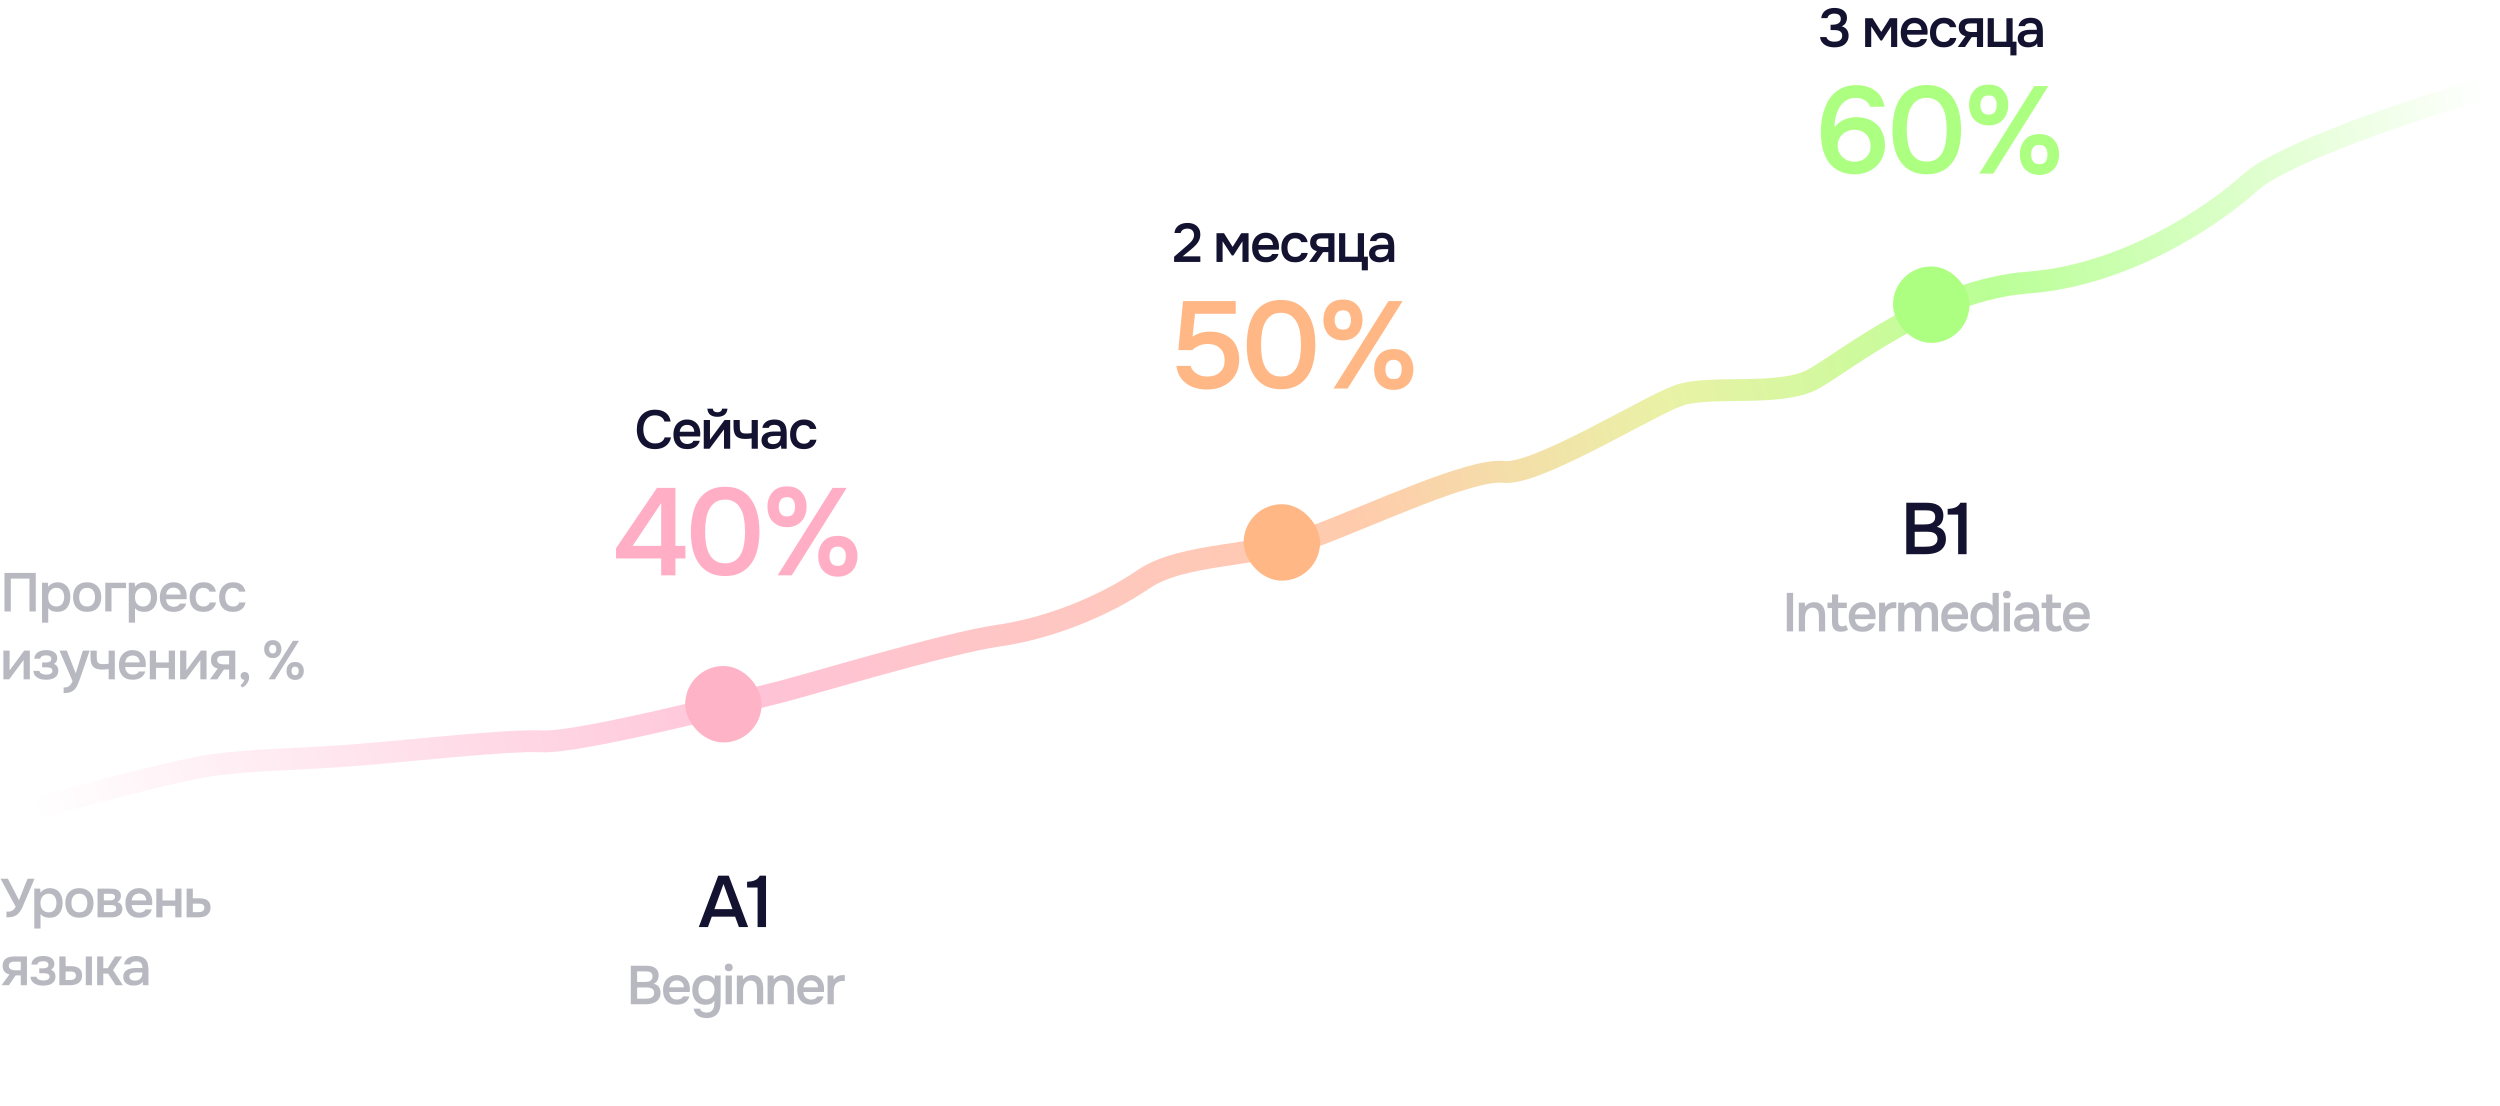 <?xml version="1.0" encoding="UTF-8"?> <svg xmlns="http://www.w3.org/2000/svg" width="479" height="212" viewBox="0 0 479 212" fill="none"><path d="M6.628 154.953C15.349 152.511 34.395 147.418 40.814 146.581C48.837 145.535 55.814 145.535 65.93 144.837C76.046 144.139 96.977 141.697 103.954 142.046C110.93 142.395 143.721 134.023 149.302 132.628C154.884 131.232 181.395 123.209 191.163 121.814C200.93 120.419 211.395 116.232 219.07 111C226.744 105.767 241.047 106.814 252.209 102.628C263.372 98.442 281.86 89.721 288.14 90.418C294.419 91.116 315.698 77.86 321.628 75.767C327.558 73.674 341.163 76.116 347.442 72.628C353.721 69.139 370.116 55.535 388.605 54.139C407.093 52.744 423.837 41.581 431.163 34.953C438.488 28.326 473.023 17.512 476.163 17.163" stroke="url(#paint0_linear_152_9658)" stroke-width="4.186" stroke-linecap="round"></path><rect x="131.279" y="127.605" width="14.651" height="14.651" rx="7.326" fill="#FFB3C7"></rect><rect x="238.279" y="96.605" width="14.651" height="14.651" rx="7.326" fill="#FFB885"></rect><rect x="362.698" y="51.047" width="14.651" height="14.651" rx="7.326" fill="#ACFF80"></rect><g filter="url(#filter0_d_152_9658)"><rect x="113.023" y="157.26" width="55.953" height="42.744" rx="7.674" fill="white" shape-rendering="crispEdges"></rect><path d="M141.577 175.539L140.852 173.545H136.376L135.638 175.539H133.881L137.617 165.682H139.625L143.347 175.539H141.577ZM140.35 172.096L138.621 167.272L136.878 172.096H140.35ZM146.769 175.539H145.152V167.955H143.144V166.854C143.693 166.835 144.176 166.747 144.594 166.589C145.012 166.421 145.342 166.119 145.584 165.682H146.769V175.539Z" fill="#131230"></path><path d="M120.861 182.941H123.798C124.077 182.941 124.359 182.965 124.644 183.014C124.93 183.063 125.188 183.157 125.418 183.296C125.648 183.429 125.832 183.617 125.972 183.861C126.118 184.097 126.191 184.408 126.191 184.791C126.191 185.146 126.118 185.463 125.972 185.742C125.825 186.02 125.585 186.24 125.251 186.4C125.724 186.512 126.059 186.721 126.254 187.027C126.456 187.327 126.557 187.696 126.557 188.135C126.557 188.574 126.463 188.94 126.275 189.232C126.094 189.525 125.86 189.752 125.575 189.912C125.289 190.072 124.968 190.184 124.613 190.246C124.265 190.302 123.92 190.33 123.578 190.33H120.861V182.941ZM122.073 184.028V186.055H123.453C123.627 186.055 123.808 186.045 123.996 186.024C124.185 185.996 124.352 185.947 124.498 185.878C124.651 185.801 124.777 185.693 124.874 185.554C124.972 185.414 125.021 185.226 125.021 184.989C125.021 184.773 124.982 184.603 124.906 184.477C124.829 184.345 124.728 184.247 124.603 184.185C124.477 184.115 124.331 184.073 124.164 184.059C124.003 184.038 123.836 184.028 123.662 184.028H122.073ZM123.558 189.253C123.753 189.253 123.955 189.243 124.164 189.222C124.373 189.201 124.564 189.152 124.739 189.076C124.913 188.999 125.056 188.888 125.167 188.741C125.285 188.588 125.345 188.382 125.345 188.125C125.345 187.916 125.299 187.745 125.209 187.613C125.125 187.473 125.014 187.369 124.874 187.299C124.735 187.222 124.578 187.17 124.404 187.142C124.237 187.114 124.066 187.1 123.892 187.1C123.739 187.1 123.585 187.1 123.432 187.1L122.533 187.111C122.38 187.111 122.227 187.111 122.073 187.111V189.253H123.558ZM128.228 187.978C128.242 188.18 128.284 188.368 128.354 188.543C128.423 188.717 128.518 188.87 128.636 189.003C128.761 189.128 128.911 189.229 129.085 189.306C129.267 189.382 129.476 189.421 129.712 189.421C129.963 189.421 130.193 189.375 130.402 189.285C130.611 189.194 130.765 189.037 130.862 188.814H132.085C132.015 189.093 131.9 189.333 131.74 189.536C131.587 189.738 131.402 189.905 131.186 190.037C130.977 190.163 130.744 190.257 130.486 190.319C130.235 190.375 129.967 190.403 129.681 190.403C129.242 190.403 128.855 190.337 128.521 190.204C128.194 190.072 127.918 189.88 127.695 189.63C127.472 189.379 127.305 189.083 127.194 188.741C127.089 188.393 127.037 188.003 127.037 187.571C127.037 187.153 127.096 186.773 127.215 186.432C127.333 186.083 127.504 185.784 127.727 185.533C127.957 185.282 128.232 185.087 128.552 184.947C128.873 184.801 129.239 184.728 129.65 184.728C130.082 184.728 130.454 184.801 130.768 184.947C131.082 185.087 131.343 185.278 131.552 185.522C131.768 185.766 131.928 186.052 132.033 186.379C132.137 186.707 132.189 187.062 132.189 187.445C132.189 187.626 132.179 187.804 132.158 187.978H128.228ZM131.029 187.08C131.015 186.661 130.883 186.337 130.632 186.108C130.381 185.878 130.057 185.763 129.66 185.763C129.437 185.763 129.242 185.798 129.075 185.867C128.908 185.937 128.765 186.031 128.646 186.149C128.535 186.268 128.444 186.407 128.375 186.567C128.305 186.728 128.26 186.898 128.239 187.08H131.029ZM138.075 189.358C138.061 189.664 138.054 189.971 138.054 190.278C138.054 190.584 138.012 190.894 137.929 191.208C137.762 191.8 137.459 192.242 137.02 192.535C136.581 192.828 136.034 192.974 135.379 192.974C135.072 192.974 134.78 192.939 134.501 192.869C134.229 192.8 133.982 192.692 133.759 192.545C133.543 192.399 133.358 192.211 133.205 191.981C133.052 191.758 132.951 191.486 132.902 191.166H134.146C134.201 191.417 134.348 191.605 134.584 191.73C134.828 191.856 135.097 191.918 135.389 191.918C135.724 191.918 135.988 191.856 136.184 191.73C136.386 191.612 136.539 191.445 136.643 191.229C136.748 191.02 136.814 190.776 136.842 190.497C136.87 190.225 136.884 189.936 136.884 189.63C136.71 189.901 136.483 190.1 136.204 190.225C135.933 190.351 135.591 190.417 135.18 190.424C134.706 190.417 134.313 190.34 133.999 190.194C133.693 190.041 133.438 189.835 133.236 189.577C133.034 189.32 132.884 189.023 132.787 188.689C132.689 188.355 132.641 187.999 132.641 187.623C132.641 187.205 132.693 186.822 132.797 186.473C132.909 186.125 133.073 185.822 133.289 185.564C133.505 185.306 133.773 185.104 134.093 184.958C134.414 184.812 134.787 184.738 135.212 184.738C135.574 184.738 135.894 184.801 136.173 184.927C136.459 185.045 136.706 185.23 136.915 185.48L137.009 184.822H138.075V189.358ZM135.337 185.815C135.072 185.815 134.842 185.86 134.647 185.951C134.459 186.041 134.302 186.167 134.177 186.327C134.058 186.487 133.968 186.679 133.905 186.902C133.849 187.118 133.822 187.351 133.822 187.602C133.822 187.853 133.849 188.086 133.905 188.302C133.968 188.511 134.062 188.696 134.187 188.856C134.313 189.016 134.47 189.145 134.658 189.243C134.853 189.333 135.083 189.379 135.347 189.379C135.619 189.379 135.849 189.327 136.037 189.222C136.232 189.117 136.393 188.982 136.518 188.814C136.643 188.64 136.737 188.445 136.8 188.229C136.863 188.013 136.894 187.79 136.894 187.56C136.894 187.323 136.863 187.097 136.8 186.881C136.737 186.665 136.64 186.48 136.508 186.327C136.382 186.167 136.222 186.041 136.027 185.951C135.832 185.86 135.602 185.815 135.337 185.815ZM139.633 182.533C139.849 182.533 140.026 182.599 140.166 182.732C140.312 182.864 140.385 183.045 140.385 183.275C140.385 183.498 140.312 183.676 140.166 183.808C140.026 183.941 139.849 184.007 139.633 184.007C139.403 184.007 139.218 183.941 139.079 183.808C138.939 183.676 138.87 183.498 138.87 183.275C138.87 183.045 138.939 182.864 139.079 182.732C139.218 182.599 139.403 182.533 139.633 182.533ZM139.026 190.33V184.822H140.218V190.33H139.026ZM141.179 190.33V184.822H142.318L142.381 185.585C142.583 185.299 142.833 185.087 143.133 184.947C143.44 184.801 143.764 184.728 144.105 184.728C144.495 184.728 144.823 184.794 145.087 184.927C145.359 185.059 145.579 185.24 145.746 185.47C145.92 185.7 146.042 185.972 146.112 186.285C146.188 186.599 146.227 186.94 146.227 187.309V190.33H145.035V187.487C145.035 187.25 145.018 187.031 144.983 186.829C144.955 186.627 144.896 186.449 144.805 186.296C144.715 186.135 144.586 186.01 144.419 185.919C144.258 185.829 144.049 185.784 143.791 185.784C143.548 185.784 143.325 185.843 143.123 185.961C142.928 186.08 142.774 186.233 142.663 186.421C142.558 186.609 142.482 186.818 142.433 187.048C142.391 187.278 142.37 187.498 142.37 187.707V190.33H141.179ZM147.068 190.33V184.822H148.207L148.27 185.585C148.472 185.299 148.723 185.087 149.022 184.947C149.329 184.801 149.653 184.728 149.994 184.728C150.385 184.728 150.712 184.794 150.977 184.927C151.249 185.059 151.468 185.24 151.635 185.47C151.809 185.7 151.931 185.972 152.001 186.285C152.078 186.599 152.116 186.94 152.116 187.309V190.33H150.925V187.487C150.925 187.25 150.907 187.031 150.872 186.829C150.844 186.627 150.785 186.449 150.695 186.296C150.604 186.135 150.475 186.01 150.308 185.919C150.148 185.829 149.939 185.784 149.681 185.784C149.437 185.784 149.214 185.843 149.012 185.961C148.817 186.08 148.664 186.233 148.552 186.421C148.448 186.609 148.371 186.818 148.322 187.048C148.28 187.278 148.26 187.498 148.26 187.707V190.33H147.068ZM153.94 187.978C153.954 188.18 153.996 188.368 154.065 188.543C154.135 188.717 154.229 188.87 154.347 189.003C154.473 189.128 154.623 189.229 154.797 189.306C154.978 189.382 155.187 189.421 155.424 189.421C155.675 189.421 155.905 189.375 156.114 189.285C156.323 189.194 156.476 189.037 156.574 188.814H157.796C157.727 189.093 157.612 189.333 157.451 189.536C157.298 189.738 157.114 189.905 156.898 190.037C156.689 190.163 156.455 190.257 156.197 190.319C155.947 190.375 155.678 190.403 155.393 190.403C154.954 190.403 154.567 190.337 154.233 190.204C153.905 190.072 153.63 189.88 153.407 189.63C153.184 189.379 153.017 189.083 152.905 188.741C152.801 188.393 152.748 188.003 152.748 187.571C152.748 187.153 152.808 186.773 152.926 186.432C153.045 186.083 153.215 185.784 153.438 185.533C153.668 185.282 153.943 185.087 154.264 184.947C154.584 184.801 154.95 184.728 155.361 184.728C155.793 184.728 156.166 184.801 156.48 184.947C156.793 185.087 157.054 185.278 157.263 185.522C157.479 185.766 157.64 186.052 157.744 186.379C157.849 186.707 157.901 187.062 157.901 187.445C157.901 187.626 157.89 187.804 157.87 187.978H153.94ZM156.741 187.08C156.727 186.661 156.594 186.337 156.344 186.108C156.093 185.878 155.769 185.763 155.372 185.763C155.149 185.763 154.954 185.798 154.786 185.867C154.619 185.937 154.476 186.031 154.358 186.149C154.246 186.268 154.156 186.407 154.086 186.567C154.017 186.728 153.971 186.898 153.95 187.08H156.741ZM158.561 190.33V184.822H159.679L159.742 185.606C160.167 185.021 160.745 184.728 161.477 184.728C161.547 184.728 161.613 184.731 161.676 184.738C161.745 184.738 161.808 184.742 161.864 184.749V185.857C161.78 185.857 161.696 185.86 161.613 185.867C161.536 185.867 161.46 185.867 161.383 185.867C161.076 185.874 160.819 185.93 160.61 186.034C160.407 186.132 160.24 186.264 160.108 186.432C159.982 186.599 159.892 186.797 159.836 187.027C159.78 187.25 159.753 187.491 159.753 187.748V190.33H158.561Z" fill="#131230" fill-opacity="0.3"></path></g><path d="M125.494 79.581C125.104 79.581 124.766 79.654 124.48 79.8C124.202 79.946 123.972 80.141 123.791 80.385C123.609 80.629 123.474 80.915 123.383 81.242C123.299 81.563 123.258 81.901 123.258 82.256C123.258 82.618 123.303 82.963 123.393 83.291C123.484 83.618 123.62 83.907 123.801 84.158C123.989 84.402 124.226 84.597 124.512 84.743C124.797 84.89 125.135 84.963 125.525 84.963C126.006 84.963 126.407 84.858 126.727 84.649C127.055 84.44 127.26 84.158 127.344 83.803H128.556C128.501 84.158 128.382 84.475 128.201 84.754C128.027 85.033 127.807 85.269 127.542 85.465C127.278 85.653 126.971 85.799 126.623 85.903C126.274 86.001 125.902 86.05 125.505 86.05C124.926 86.05 124.418 85.956 123.979 85.768C123.547 85.579 123.184 85.318 122.892 84.984C122.599 84.649 122.38 84.252 122.233 83.792C122.087 83.332 122.014 82.827 122.014 82.277C122.014 81.74 122.087 81.242 122.233 80.782C122.387 80.316 122.61 79.915 122.902 79.581C123.195 79.239 123.557 78.974 123.989 78.786C124.428 78.591 124.937 78.494 125.515 78.494C126.33 78.494 127.003 78.685 127.532 79.069C128.062 79.452 128.382 80.016 128.494 80.762H127.302C127.212 80.399 127.009 80.114 126.696 79.905C126.382 79.689 125.982 79.581 125.494 79.581ZM130.217 83.625C130.231 83.827 130.273 84.015 130.343 84.189C130.412 84.364 130.506 84.517 130.625 84.649C130.743 84.775 130.889 84.876 131.064 84.953C131.245 85.029 131.454 85.067 131.691 85.067C131.942 85.067 132.171 85.022 132.38 84.932C132.596 84.841 132.753 84.684 132.851 84.461H134.074C134.004 84.74 133.889 84.98 133.729 85.182C133.575 85.385 133.391 85.552 133.175 85.684C132.966 85.809 132.732 85.903 132.475 85.966C132.224 86.022 131.955 86.05 131.67 86.05C131.231 86.05 130.844 85.984 130.51 85.851C130.182 85.719 129.907 85.527 129.684 85.276C129.461 85.026 129.294 84.73 129.182 84.388C129.078 84.04 129.026 83.65 129.026 83.218C129.026 82.799 129.085 82.42 129.203 82.078C129.322 81.73 129.492 81.43 129.715 81.18C129.945 80.929 130.221 80.734 130.541 80.594C130.862 80.448 131.227 80.375 131.638 80.375C132.07 80.375 132.443 80.448 132.757 80.594C133.07 80.734 133.332 80.925 133.541 81.169C133.757 81.413 133.917 81.699 134.021 82.026C134.126 82.354 134.178 82.709 134.178 83.092C134.178 83.273 134.168 83.451 134.147 83.625H130.217ZM133.018 82.726C132.997 82.294 132.861 81.967 132.61 81.744C132.367 81.521 132.046 81.409 131.649 81.409C131.426 81.409 131.231 81.444 131.064 81.514C130.896 81.584 130.754 81.678 130.635 81.796C130.524 81.915 130.433 82.054 130.363 82.214C130.294 82.374 130.248 82.545 130.228 82.726H133.018ZM137.462 78.995C137.705 78.995 137.907 78.94 138.068 78.828C138.228 78.717 138.319 78.539 138.339 78.295H139.385C139.336 78.838 139.141 79.236 138.799 79.487C138.465 79.737 138.019 79.863 137.462 79.863C136.89 79.863 136.434 79.737 136.092 79.487C135.758 79.236 135.57 78.838 135.528 78.295H136.573C136.601 78.539 136.692 78.717 136.845 78.828C137.005 78.94 137.211 78.995 137.462 78.995ZM135.946 85.977H134.838V80.469H136.03V84.252L138.831 80.469H139.907V85.977H138.716V82.277C138.709 82.291 137.786 83.524 135.946 85.977ZM140.549 80.469H141.74V81.556C141.74 81.835 141.75 82.068 141.771 82.256C141.799 82.444 141.855 82.601 141.939 82.726C142.022 82.845 142.144 82.932 142.304 82.988C142.465 83.036 142.681 83.061 142.952 83.061C143.127 83.061 143.315 83.054 143.517 83.04C143.719 83.019 143.886 82.998 144.018 82.977V80.469H145.199V85.977H144.018V84.012C143.858 84.04 143.67 84.061 143.454 84.075C143.238 84.088 143.039 84.096 142.858 84.096C142.782 84.096 142.705 84.096 142.628 84.096C142.294 84.088 141.998 84.047 141.74 83.97C141.482 83.886 141.263 83.761 141.082 83.594C140.907 83.42 140.775 83.19 140.684 82.904C140.594 82.618 140.549 82.266 140.549 81.849V80.469ZM149.64 85.297C149.459 85.555 149.218 85.747 148.919 85.872C148.619 85.991 148.285 86.05 147.915 86.05C147.623 86.05 147.354 86.015 147.111 85.945C146.874 85.876 146.665 85.771 146.484 85.632C146.302 85.486 146.16 85.308 146.055 85.099C145.951 84.883 145.898 84.639 145.898 84.367C145.898 84.068 145.957 83.813 146.076 83.604C146.194 83.388 146.355 83.214 146.557 83.082C146.766 82.949 147.01 82.852 147.288 82.789C147.567 82.719 147.86 82.685 148.166 82.685H149.577C149.577 82.281 149.486 81.967 149.305 81.744C149.124 81.521 148.807 81.406 148.354 81.399C148.09 81.399 147.86 81.444 147.664 81.535C147.476 81.626 147.351 81.775 147.288 81.984H146.065C146.107 81.692 146.201 81.444 146.348 81.242C146.501 81.04 146.682 80.873 146.891 80.741C147.107 80.608 147.344 80.514 147.602 80.459C147.867 80.403 148.131 80.375 148.396 80.375C148.737 80.375 149.054 80.42 149.347 80.511C149.64 80.601 149.894 80.755 150.11 80.971C150.354 81.221 150.518 81.521 150.601 81.869C150.685 82.218 150.727 82.597 150.727 83.009V85.977H149.692L149.64 85.297ZM149.577 83.531H148.427C148.225 83.531 148.023 83.549 147.821 83.583C147.619 83.611 147.445 83.684 147.299 83.803C147.159 83.914 147.09 84.078 147.09 84.294C147.09 84.559 147.184 84.761 147.372 84.9C147.567 85.033 147.804 85.099 148.083 85.099C148.299 85.099 148.497 85.071 148.678 85.015C148.866 84.959 149.027 84.869 149.159 84.743C149.291 84.611 149.392 84.447 149.462 84.252C149.539 84.05 149.577 83.81 149.577 83.531ZM154.013 86.05C153.574 86.05 153.187 85.984 152.853 85.851C152.525 85.712 152.25 85.52 152.027 85.276C151.811 85.026 151.647 84.73 151.536 84.388C151.431 84.04 151.379 83.656 151.379 83.239C151.379 82.82 151.435 82.437 151.546 82.089C151.665 81.74 151.839 81.441 152.069 81.19C152.299 80.939 152.577 80.741 152.905 80.594C153.232 80.448 153.612 80.375 154.044 80.375C154.351 80.375 154.633 80.41 154.89 80.479C155.155 80.542 155.389 80.65 155.591 80.803C155.793 80.95 155.967 81.138 156.113 81.368C156.26 81.591 156.361 81.862 156.416 82.183H155.183C155.12 81.946 154.985 81.765 154.776 81.639C154.573 81.507 154.323 81.441 154.023 81.441C153.758 81.441 153.532 81.49 153.344 81.587C153.156 81.685 153.002 81.817 152.884 81.984C152.765 82.152 152.678 82.347 152.623 82.57C152.574 82.786 152.549 83.012 152.549 83.249C152.549 83.493 152.577 83.723 152.633 83.939C152.689 84.155 152.776 84.343 152.894 84.503C153.02 84.656 153.177 84.782 153.365 84.879C153.553 84.97 153.779 85.015 154.044 85.015C154.357 85.015 154.615 84.945 154.817 84.806C155.026 84.667 155.159 84.482 155.214 84.252H156.437C156.382 84.566 156.277 84.838 156.124 85.067C155.977 85.297 155.796 85.486 155.58 85.632C155.364 85.778 155.124 85.886 154.859 85.956C154.594 86.019 154.312 86.05 154.013 86.05Z" fill="#131230"></path><path d="M129.411 93.472V104.59H131.331V107.008H129.411V110.233H126.685V107.008H118.032V105.041L125.879 93.472H129.411ZM121.209 104.59H126.685V96.388L121.209 104.59ZM145.505 101.84C145.505 103.12 145.371 104.29 145.102 105.349C144.85 106.392 144.447 107.285 143.893 108.028C143.356 108.771 142.676 109.347 141.855 109.758C141.033 110.169 140.061 110.375 138.939 110.375C137.816 110.375 136.845 110.177 136.023 109.782C135.201 109.371 134.521 108.802 133.984 108.075C133.447 107.348 133.043 106.471 132.775 105.444C132.506 104.416 132.372 103.271 132.372 102.006C132.372 100.71 132.498 99.525 132.751 98.45C133.004 97.376 133.399 96.451 133.936 95.677C134.474 94.902 135.153 94.309 135.975 93.898C136.813 93.472 137.801 93.258 138.939 93.258C140.045 93.258 141.009 93.464 141.831 93.875C142.653 94.286 143.332 94.87 143.87 95.629C144.423 96.388 144.834 97.296 145.102 98.355C145.371 99.398 145.505 100.56 145.505 101.84ZM135.098 101.84C135.098 102.71 135.161 103.516 135.288 104.258C135.414 105.001 135.628 105.649 135.928 106.202C136.228 106.74 136.623 107.166 137.113 107.483C137.603 107.783 138.212 107.933 138.939 107.933C139.65 107.933 140.25 107.783 140.74 107.483C141.23 107.166 141.625 106.74 141.926 106.202C142.226 105.649 142.439 105.001 142.566 104.258C142.692 103.516 142.755 102.71 142.755 101.84C142.755 100.987 142.692 100.189 142.566 99.446C142.439 98.687 142.226 98.039 141.926 97.502C141.625 96.949 141.23 96.514 140.74 96.198C140.25 95.882 139.65 95.724 138.939 95.724C138.212 95.724 137.603 95.882 137.113 96.198C136.623 96.514 136.228 96.949 135.928 97.502C135.628 98.039 135.414 98.687 135.288 99.446C135.161 100.189 135.098 100.987 135.098 101.84ZM150.821 101.011C150.205 101.011 149.66 100.908 149.185 100.702C148.727 100.497 148.332 100.22 148 99.873C147.684 99.525 147.447 99.114 147.289 98.64C147.131 98.166 147.052 97.652 147.052 97.099C147.052 95.961 147.368 95.028 148 94.302C148.648 93.559 149.588 93.187 150.821 93.187C152.022 93.187 152.939 93.559 153.571 94.302C154.219 95.028 154.543 95.961 154.543 97.099C154.543 97.652 154.456 98.166 154.282 98.64C154.124 99.114 153.887 99.525 153.571 99.873C153.255 100.22 152.868 100.497 152.41 100.702C151.951 100.908 151.422 101.011 150.821 101.011ZM148.996 110.233L159.522 93.472H162.224L151.698 110.233H148.996ZM150.821 95.25C150.221 95.25 149.802 95.439 149.565 95.819C149.328 96.182 149.209 96.609 149.209 97.099C149.209 97.605 149.328 98.039 149.565 98.403C149.802 98.766 150.221 98.948 150.821 98.948C151.39 98.948 151.785 98.766 152.007 98.403C152.228 98.023 152.338 97.589 152.338 97.099C152.338 96.609 152.228 96.182 152.007 95.819C151.785 95.439 151.39 95.25 150.821 95.25ZM160.541 110.493C159.925 110.493 159.379 110.391 158.905 110.185C158.447 109.98 158.052 109.703 157.72 109.355C157.404 109.008 157.167 108.597 157.009 108.123C156.851 107.648 156.772 107.135 156.772 106.582C156.772 105.444 157.088 104.511 157.72 103.784C158.368 103.041 159.308 102.67 160.541 102.67C161.742 102.67 162.667 103.041 163.315 103.784C163.963 104.511 164.287 105.444 164.287 106.582C164.287 107.135 164.2 107.648 164.026 108.123C163.868 108.597 163.631 109.008 163.315 109.355C162.999 109.703 162.604 109.98 162.129 110.185C161.671 110.391 161.142 110.493 160.541 110.493ZM160.517 104.733C159.948 104.733 159.537 104.914 159.285 105.278C159.048 105.641 158.929 106.076 158.929 106.582C158.929 107.087 159.048 107.522 159.285 107.886C159.537 108.249 159.948 108.431 160.517 108.431C161.102 108.431 161.505 108.249 161.726 107.886C161.948 107.506 162.058 107.072 162.058 106.582C162.058 106.329 162.035 106.092 161.987 105.87C161.94 105.649 161.853 105.46 161.726 105.301C161.616 105.128 161.458 104.993 161.252 104.898C161.063 104.788 160.818 104.733 160.517 104.733Z" fill="#FFAEC5"></path><path d="M6.856 117.163H5.644V110.861H2.069V117.163H0.857V109.774H6.856V117.163ZM9.242 119.305H8.05V111.655H9.179L9.242 112.439C9.444 112.153 9.705 111.937 10.026 111.791C10.353 111.638 10.694 111.561 11.05 111.561C11.426 111.561 11.764 111.631 12.064 111.77C12.363 111.902 12.617 112.09 12.826 112.334C13.043 112.578 13.203 112.874 13.307 113.223C13.419 113.564 13.475 113.954 13.475 114.393C13.475 114.804 13.422 115.184 13.318 115.532C13.213 115.881 13.056 116.184 12.847 116.442C12.645 116.692 12.391 116.888 12.085 117.027C11.785 117.166 11.419 117.236 10.987 117.236C10.653 117.236 10.332 117.184 10.026 117.079C9.726 116.968 9.465 116.786 9.242 116.536V119.305ZM10.799 116.201C11.057 116.201 11.28 116.156 11.468 116.065C11.656 115.968 11.809 115.839 11.928 115.679C12.053 115.518 12.144 115.33 12.199 115.114C12.262 114.898 12.293 114.665 12.293 114.414C12.293 114.163 12.262 113.93 12.199 113.714C12.144 113.491 12.053 113.299 11.928 113.139C11.809 112.979 11.652 112.853 11.457 112.763C11.269 112.672 11.043 112.627 10.778 112.627C10.541 112.627 10.322 112.676 10.12 112.773C9.925 112.871 9.761 113 9.628 113.16C9.496 113.32 9.395 113.512 9.325 113.735C9.263 113.951 9.231 114.174 9.231 114.404C9.231 114.654 9.263 114.891 9.325 115.114C9.388 115.33 9.482 115.518 9.608 115.679C9.74 115.832 9.904 115.957 10.099 116.055C10.294 116.152 10.527 116.201 10.799 116.201ZM16.684 111.561C17.123 111.561 17.51 111.631 17.845 111.77C18.179 111.909 18.461 112.104 18.691 112.355C18.928 112.599 19.106 112.895 19.224 113.244C19.343 113.592 19.402 113.979 19.402 114.404C19.402 114.836 19.343 115.226 19.224 115.574C19.113 115.916 18.942 116.212 18.712 116.462C18.482 116.713 18.196 116.905 17.855 117.037C17.521 117.17 17.13 117.236 16.684 117.236C16.245 117.236 15.859 117.17 15.524 117.037C15.19 116.898 14.908 116.706 14.678 116.462C14.455 116.212 14.284 115.912 14.166 115.564C14.054 115.215 13.998 114.829 13.998 114.404C13.998 113.979 14.054 113.592 14.166 113.244C14.284 112.895 14.458 112.599 14.688 112.355C14.918 112.104 15.2 111.909 15.535 111.77C15.869 111.631 16.253 111.561 16.684 111.561ZM16.684 116.201C16.956 116.201 17.186 116.156 17.374 116.065C17.569 115.968 17.726 115.839 17.845 115.679C17.97 115.518 18.061 115.33 18.116 115.114C18.179 114.898 18.21 114.665 18.21 114.414C18.21 114.163 18.179 113.93 18.116 113.714C18.061 113.491 17.97 113.299 17.845 113.139C17.726 112.979 17.569 112.853 17.374 112.763C17.186 112.672 16.956 112.627 16.684 112.627C16.42 112.627 16.19 112.672 15.995 112.763C15.807 112.853 15.65 112.979 15.524 113.139C15.406 113.299 15.315 113.491 15.253 113.714C15.197 113.93 15.169 114.163 15.169 114.414C15.169 114.665 15.197 114.898 15.253 115.114C15.315 115.33 15.406 115.518 15.524 115.679C15.65 115.839 15.807 115.968 15.995 116.065C16.19 116.156 16.42 116.201 16.684 116.201ZM20.171 117.163V111.655H24.153V112.69H21.362V117.163H20.171ZM25.866 119.305H24.675V111.655H25.803L25.866 112.439C26.068 112.153 26.329 111.937 26.65 111.791C26.977 111.638 27.319 111.561 27.674 111.561C28.05 111.561 28.388 111.631 28.688 111.77C28.988 111.902 29.242 112.09 29.451 112.334C29.667 112.578 29.827 112.874 29.932 113.223C30.043 113.564 30.099 113.954 30.099 114.393C30.099 114.804 30.047 115.184 29.942 115.532C29.837 115.881 29.681 116.184 29.472 116.442C29.27 116.692 29.015 116.888 28.709 117.027C28.409 117.166 28.043 117.236 27.611 117.236C27.277 117.236 26.956 117.184 26.65 117.079C26.35 116.968 26.089 116.786 25.866 116.536V119.305ZM27.423 116.201C27.681 116.201 27.904 116.156 28.092 116.065C28.28 115.968 28.434 115.839 28.552 115.679C28.677 115.518 28.768 115.33 28.824 115.114C28.886 114.898 28.918 114.665 28.918 114.414C28.918 114.163 28.886 113.93 28.824 113.714C28.768 113.491 28.677 113.299 28.552 113.139C28.434 112.979 28.277 112.853 28.082 112.763C27.894 112.672 27.667 112.627 27.402 112.627C27.166 112.627 26.946 112.676 26.744 112.773C26.549 112.871 26.385 113 26.253 113.16C26.12 113.32 26.019 113.512 25.95 113.735C25.887 113.951 25.856 114.174 25.856 114.404C25.856 114.654 25.887 114.891 25.95 115.114C26.012 115.33 26.106 115.518 26.232 115.679C26.364 115.832 26.528 115.957 26.723 116.055C26.918 116.152 27.151 116.201 27.423 116.201ZM31.814 114.811C31.828 115.013 31.87 115.201 31.94 115.376C32.009 115.55 32.103 115.703 32.222 115.835C32.34 115.961 32.487 116.062 32.661 116.139C32.842 116.215 33.051 116.253 33.288 116.253C33.539 116.253 33.769 116.208 33.978 116.118C34.194 116.027 34.35 115.87 34.448 115.647H35.671C35.601 115.926 35.486 116.166 35.326 116.368C35.172 116.57 34.988 116.738 34.772 116.87C34.563 116.996 34.33 117.09 34.072 117.152C33.821 117.208 33.553 117.236 33.267 117.236C32.828 117.236 32.441 117.17 32.107 117.037C31.779 116.905 31.504 116.713 31.281 116.462C31.058 116.212 30.891 115.916 30.78 115.574C30.675 115.226 30.623 114.836 30.623 114.404C30.623 113.986 30.682 113.606 30.8 113.264C30.919 112.916 31.09 112.616 31.313 112.366C31.543 112.115 31.818 111.92 32.138 111.78C32.459 111.634 32.825 111.561 33.236 111.561C33.668 111.561 34.04 111.634 34.354 111.78C34.667 111.92 34.929 112.111 35.138 112.355C35.354 112.599 35.514 112.885 35.618 113.212C35.723 113.54 35.775 113.895 35.775 114.278C35.775 114.459 35.765 114.637 35.744 114.811H31.814ZM34.615 113.912C34.594 113.48 34.458 113.153 34.208 112.93C33.964 112.707 33.643 112.596 33.246 112.596C33.023 112.596 32.828 112.63 32.661 112.7C32.494 112.77 32.351 112.864 32.232 112.982C32.121 113.101 32.03 113.24 31.961 113.4C31.891 113.561 31.846 113.731 31.825 113.912H34.615ZM38.965 117.236C38.526 117.236 38.139 117.17 37.804 117.037C37.477 116.898 37.202 116.706 36.979 116.462C36.763 116.212 36.599 115.916 36.488 115.574C36.383 115.226 36.331 114.843 36.331 114.425C36.331 114.006 36.387 113.623 36.498 113.275C36.617 112.927 36.791 112.627 37.021 112.376C37.251 112.125 37.529 111.927 37.857 111.78C38.184 111.634 38.564 111.561 38.996 111.561C39.303 111.561 39.585 111.596 39.843 111.665C40.107 111.728 40.341 111.836 40.543 111.989C40.745 112.136 40.919 112.324 41.065 112.554C41.212 112.777 41.313 113.048 41.368 113.369H40.135C40.072 113.132 39.937 112.951 39.728 112.825C39.526 112.693 39.275 112.627 38.975 112.627C38.71 112.627 38.484 112.676 38.296 112.773C38.108 112.871 37.954 113.003 37.836 113.17C37.718 113.338 37.63 113.533 37.575 113.756C37.526 113.972 37.502 114.198 37.502 114.435C37.502 114.679 37.529 114.909 37.585 115.125C37.641 115.341 37.728 115.529 37.846 115.689C37.972 115.842 38.129 115.968 38.317 116.065C38.505 116.156 38.731 116.201 38.996 116.201C39.309 116.201 39.567 116.132 39.769 115.992C39.978 115.853 40.111 115.668 40.166 115.438H41.389C41.334 115.752 41.229 116.024 41.076 116.253C40.929 116.483 40.748 116.672 40.532 116.818C40.316 116.964 40.076 117.072 39.811 117.142C39.546 117.205 39.264 117.236 38.965 117.236ZM44.622 117.236C44.183 117.236 43.796 117.17 43.462 117.037C43.134 116.898 42.859 116.706 42.636 116.462C42.42 116.212 42.256 115.916 42.145 115.574C42.04 115.226 41.988 114.843 41.988 114.425C41.988 114.006 42.044 113.623 42.155 113.275C42.274 112.927 42.448 112.627 42.678 112.376C42.908 112.125 43.186 111.927 43.514 111.78C43.841 111.634 44.221 111.561 44.653 111.561C44.96 111.561 45.242 111.596 45.5 111.665C45.764 111.728 45.998 111.836 46.2 111.989C46.402 112.136 46.576 112.324 46.722 112.554C46.869 112.777 46.97 113.048 47.026 113.369H45.792C45.73 113.132 45.594 112.951 45.385 112.825C45.183 112.693 44.932 112.627 44.632 112.627C44.367 112.627 44.141 112.676 43.953 112.773C43.765 112.871 43.611 113.003 43.493 113.17C43.375 113.338 43.288 113.533 43.232 113.756C43.183 113.972 43.159 114.198 43.159 114.435C43.159 114.679 43.186 114.909 43.242 115.125C43.298 115.341 43.385 115.529 43.504 115.689C43.629 115.842 43.786 115.968 43.974 116.065C44.162 116.156 44.388 116.201 44.653 116.201C44.967 116.201 45.224 116.132 45.426 115.992C45.636 115.853 45.768 115.668 45.824 115.438H47.046C46.991 115.752 46.886 116.024 46.733 116.253C46.587 116.483 46.405 116.672 46.189 116.818C45.973 116.964 45.733 117.072 45.468 117.142C45.203 117.205 44.921 117.236 44.622 117.236ZM1.756 130.163H0.648V124.655H1.839V128.438L4.64 124.655H5.717V130.163H4.525V126.453C4.518 126.466 3.595 127.703 1.756 130.163ZM10.319 127.215C10.612 127.313 10.828 127.473 10.967 127.696C11.107 127.912 11.176 128.156 11.176 128.428C11.176 128.442 11.176 128.456 11.176 128.47C11.176 128.818 11.107 129.107 10.967 129.337C10.828 129.567 10.64 129.752 10.403 129.891C10.173 130.023 9.922 130.114 9.65 130.163C9.386 130.211 9.114 130.236 8.835 130.236C8.563 130.236 8.285 130.211 7.999 130.163C7.72 130.107 7.463 130.013 7.226 129.881C6.996 129.748 6.804 129.574 6.651 129.358C6.498 129.142 6.41 128.87 6.39 128.543H7.539C7.567 128.682 7.626 128.797 7.717 128.888C7.814 128.978 7.926 129.051 8.051 129.107C8.177 129.163 8.309 129.201 8.448 129.222C8.588 129.243 8.717 129.253 8.835 129.253C8.961 129.253 9.096 129.247 9.243 129.233C9.389 129.212 9.518 129.177 9.629 129.128C9.748 129.072 9.845 128.999 9.922 128.909C9.999 128.811 10.037 128.686 10.037 128.532C10.037 128.268 9.936 128.09 9.734 127.999C9.539 127.909 9.292 127.863 8.992 127.863H8.072V126.923H8.898C9.156 126.923 9.375 126.871 9.556 126.766C9.737 126.662 9.828 126.48 9.828 126.223C9.828 126.09 9.793 125.982 9.723 125.899C9.661 125.808 9.581 125.738 9.483 125.69C9.386 125.641 9.278 125.609 9.159 125.596C9.041 125.575 8.936 125.564 8.846 125.564C8.727 125.564 8.605 125.575 8.48 125.596C8.354 125.609 8.236 125.641 8.124 125.69C8.013 125.738 7.919 125.805 7.842 125.888C7.766 125.972 7.72 126.08 7.706 126.212H6.567C6.595 125.885 6.682 125.616 6.829 125.407C6.975 125.191 7.156 125.021 7.372 124.895C7.588 124.77 7.825 124.683 8.083 124.634C8.347 124.585 8.609 124.561 8.867 124.561C9.124 124.561 9.375 124.585 9.619 124.634C9.87 124.683 10.1 124.773 10.309 124.906C10.518 125.038 10.678 125.198 10.79 125.387C10.908 125.568 10.967 125.805 10.967 126.097C10.967 126.362 10.905 126.588 10.779 126.777C10.661 126.965 10.507 127.111 10.319 127.215ZM15.872 124.655H17.178L15.59 129.285C15.388 129.856 15.203 130.361 15.036 130.8C14.876 131.239 14.684 131.605 14.461 131.898C14.238 132.19 13.963 132.41 13.635 132.556C13.315 132.709 12.893 132.786 12.371 132.786H12.193V131.72C12.221 131.72 12.249 131.72 12.277 131.72C12.486 131.72 12.67 131.696 12.831 131.647C12.998 131.598 13.148 131.525 13.28 131.427C13.412 131.33 13.527 131.201 13.625 131.041C13.722 130.887 13.813 130.71 13.897 130.508L11.399 124.655H12.799L14.513 129.013L15.872 124.655ZM17.348 124.655H18.54V125.742C18.54 126.021 18.55 126.254 18.571 126.442C18.599 126.63 18.655 126.787 18.738 126.912C18.822 127.031 18.944 127.118 19.104 127.174C19.264 127.222 19.48 127.247 19.752 127.247C19.926 127.247 20.114 127.24 20.316 127.226C20.518 127.205 20.686 127.184 20.818 127.163V124.655H21.999V130.163H20.818V128.198C20.658 128.226 20.47 128.247 20.254 128.261C20.038 128.275 19.839 128.282 19.658 128.282C19.581 128.282 19.505 128.282 19.428 128.282C19.094 128.275 18.797 128.233 18.54 128.156C18.282 128.072 18.062 127.947 17.881 127.78C17.707 127.606 17.575 127.376 17.484 127.09C17.394 126.804 17.348 126.453 17.348 126.035V124.655ZM23.973 127.811C23.987 128.013 24.029 128.201 24.098 128.376C24.168 128.55 24.262 128.703 24.381 128.835C24.499 128.961 24.645 129.062 24.82 129.139C25.001 129.215 25.21 129.253 25.447 129.253C25.697 129.253 25.927 129.208 26.136 129.118C26.352 129.027 26.509 128.87 26.607 128.647H27.829C27.76 128.926 27.645 129.166 27.485 129.368C27.331 129.57 27.147 129.738 26.931 129.87C26.722 129.996 26.488 130.09 26.23 130.152C25.98 130.208 25.711 130.236 25.426 130.236C24.987 130.236 24.6 130.17 24.266 130.037C23.938 129.905 23.663 129.713 23.44 129.462C23.217 129.212 23.05 128.916 22.938 128.574C22.834 128.226 22.782 127.836 22.782 127.404C22.782 126.986 22.841 126.606 22.959 126.264C23.078 125.916 23.248 125.616 23.471 125.366C23.701 125.115 23.977 124.92 24.297 124.78C24.617 124.634 24.983 124.561 25.394 124.561C25.826 124.561 26.199 124.634 26.513 124.78C26.826 124.92 27.087 125.111 27.297 125.355C27.512 125.599 27.673 125.885 27.777 126.212C27.882 126.54 27.934 126.895 27.934 127.278C27.934 127.459 27.924 127.637 27.903 127.811H23.973ZM26.774 126.912C26.753 126.48 26.617 126.153 26.366 125.93C26.122 125.707 25.802 125.596 25.405 125.596C25.182 125.596 24.987 125.63 24.82 125.7C24.652 125.77 24.509 125.864 24.391 125.982C24.28 126.101 24.189 126.24 24.119 126.4C24.05 126.561 24.004 126.731 23.983 126.912H26.774ZM28.699 130.163V124.655H29.89V126.923H32.336V124.655H33.527V130.163H32.336V127.958H29.89V130.163H28.699ZM35.617 130.163H34.509V124.655H35.7V128.438L38.501 124.655H39.578V130.163H38.386V126.453C38.379 126.466 37.456 127.703 35.617 130.163ZM45.079 130.163H43.898V128.282H42.905L41.62 130.163H40.219L41.714 128.093C41.289 127.989 40.965 127.797 40.742 127.519C40.526 127.24 40.418 126.885 40.418 126.453C40.418 126.111 40.474 125.825 40.585 125.596C40.703 125.366 40.864 125.181 41.066 125.042C41.275 124.895 41.512 124.794 41.776 124.739C42.041 124.683 42.327 124.655 42.633 124.655H45.079V130.163ZM43.898 125.648H42.717C42.585 125.648 42.452 125.658 42.32 125.679C42.188 125.693 42.066 125.731 41.954 125.794C41.85 125.85 41.766 125.93 41.703 126.035C41.641 126.139 41.609 126.264 41.609 126.411C41.609 126.432 41.609 126.449 41.609 126.463C41.609 126.644 41.661 126.797 41.766 126.923C41.87 127.048 42.006 127.139 42.173 127.195C42.341 127.243 42.494 127.275 42.633 127.289C42.773 127.296 42.912 127.299 43.051 127.299H43.898V125.648ZM46.821 130.246C46.611 130.232 46.437 130.163 46.298 130.037C46.166 129.905 46.099 129.727 46.099 129.504C46.099 129.26 46.176 129.076 46.329 128.95C46.483 128.818 46.653 128.752 46.842 128.752C46.862 128.752 46.883 128.752 46.904 128.752C47.218 128.773 47.434 128.884 47.552 129.086C47.671 129.288 47.73 129.501 47.73 129.724C47.73 129.759 47.73 129.793 47.73 129.828C47.73 130.03 47.691 130.229 47.615 130.424C47.538 130.626 47.437 130.814 47.312 130.988C47.186 131.163 47.044 131.312 46.883 131.438C46.723 131.57 46.556 131.664 46.382 131.72L46.068 131.291C46.235 131.173 46.389 131.023 46.528 130.842C46.667 130.661 46.765 130.462 46.821 130.246ZM52.275 126.097C52.004 126.097 51.763 126.052 51.554 125.961C51.352 125.871 51.178 125.749 51.032 125.596C50.892 125.442 50.788 125.261 50.718 125.052C50.648 124.843 50.614 124.617 50.614 124.373C50.614 123.871 50.753 123.46 51.032 123.14C51.317 122.812 51.732 122.648 52.275 122.648C52.805 122.648 53.209 122.812 53.488 123.14C53.773 123.46 53.916 123.871 53.916 124.373C53.916 124.617 53.878 124.843 53.801 125.052C53.731 125.261 53.627 125.442 53.488 125.596C53.348 125.749 53.178 125.871 52.976 125.961C52.773 126.052 52.54 126.097 52.275 126.097ZM51.471 130.163L56.111 122.774H57.302L52.662 130.163H51.471ZM52.275 123.558C52.011 123.558 51.826 123.641 51.721 123.808C51.617 123.969 51.565 124.157 51.565 124.373C51.565 124.596 51.617 124.787 51.721 124.948C51.826 125.108 52.011 125.188 52.275 125.188C52.526 125.188 52.7 125.108 52.798 124.948C52.895 124.78 52.944 124.589 52.944 124.373C52.944 124.157 52.895 123.969 52.798 123.808C52.7 123.641 52.526 123.558 52.275 123.558ZM56.56 130.278C56.289 130.278 56.048 130.232 55.839 130.142C55.637 130.051 55.463 129.929 55.317 129.776C55.177 129.623 55.073 129.442 55.003 129.233C54.933 129.024 54.899 128.797 54.899 128.553C54.899 128.052 55.038 127.641 55.317 127.32C55.602 126.993 56.017 126.829 56.56 126.829C57.09 126.829 57.497 126.993 57.783 127.32C58.069 127.641 58.212 128.052 58.212 128.553C58.212 128.797 58.173 129.024 58.097 129.233C58.027 129.442 57.922 129.623 57.783 129.776C57.644 129.929 57.47 130.051 57.261 130.142C57.059 130.232 56.825 130.278 56.56 130.278ZM56.55 127.738C56.299 127.738 56.118 127.818 56.006 127.978C55.902 128.139 55.85 128.33 55.85 128.553C55.85 128.776 55.902 128.968 56.006 129.128C56.118 129.288 56.299 129.368 56.55 129.368C56.808 129.368 56.985 129.288 57.083 129.128C57.18 128.961 57.229 128.769 57.229 128.553C57.229 128.442 57.219 128.337 57.198 128.24C57.177 128.142 57.139 128.059 57.083 127.989C57.034 127.912 56.964 127.853 56.874 127.811C56.79 127.762 56.682 127.738 56.55 127.738Z" fill="#131230" fill-opacity="0.3"></path><path d="M3.647 172.475C3.654 172.454 3.661 172.43 3.668 172.402C3.682 172.367 3.707 172.305 3.742 172.214C3.776 172.123 3.829 171.991 3.898 171.817C3.968 171.643 4.062 171.409 4.18 171.117C4.299 170.817 4.445 170.444 4.619 169.998C4.801 169.552 5.02 169.009 5.278 168.368H6.616L4.316 173.782C4.191 174.053 4.041 174.325 3.867 174.597C3.7 174.862 3.491 175.088 3.24 175.276C2.989 175.464 2.703 175.593 2.383 175.663C2.062 175.733 1.679 175.767 1.233 175.767V174.67C1.38 174.67 1.529 174.667 1.683 174.66C1.836 174.653 1.989 174.621 2.142 174.566C2.303 174.503 2.456 174.409 2.602 174.283C2.749 174.158 2.885 173.977 3.01 173.74L0.105 168.368H1.515L3.647 172.475ZM7.762 177.91H6.57V170.26H7.699L7.762 171.044C7.964 170.758 8.225 170.542 8.546 170.396C8.873 170.242 9.215 170.166 9.57 170.166C9.946 170.166 10.284 170.235 10.584 170.375C10.883 170.507 11.138 170.695 11.347 170.939C11.563 171.183 11.723 171.479 11.827 171.827C11.939 172.169 11.995 172.559 11.995 172.998C11.995 173.409 11.942 173.789 11.838 174.137C11.733 174.485 11.576 174.789 11.367 175.046C11.165 175.297 10.911 175.492 10.605 175.632C10.305 175.771 9.939 175.841 9.507 175.841C9.173 175.841 8.852 175.788 8.546 175.684C8.246 175.572 7.985 175.391 7.762 175.14V177.91ZM9.319 174.806C9.577 174.806 9.8 174.761 9.988 174.67C10.176 174.573 10.329 174.444 10.448 174.283C10.573 174.123 10.664 173.935 10.72 173.719C10.782 173.503 10.814 173.27 10.814 173.019C10.814 172.768 10.782 172.535 10.72 172.319C10.664 172.096 10.573 171.904 10.448 171.744C10.329 171.584 10.173 171.458 9.978 171.368C9.789 171.277 9.563 171.232 9.298 171.232C9.061 171.232 8.842 171.28 8.64 171.378C8.445 171.476 8.281 171.604 8.149 171.765C8.016 171.925 7.915 172.117 7.845 172.339C7.783 172.555 7.751 172.778 7.751 173.008C7.751 173.259 7.783 173.496 7.845 173.719C7.908 173.935 8.002 174.123 8.128 174.283C8.26 174.437 8.424 174.562 8.619 174.66C8.814 174.757 9.047 174.806 9.319 174.806ZM15.205 170.166C15.643 170.166 16.03 170.235 16.365 170.375C16.699 170.514 16.981 170.709 17.211 170.96C17.448 171.204 17.626 171.5 17.744 171.848C17.863 172.197 17.922 172.583 17.922 173.008C17.922 173.44 17.863 173.831 17.744 174.179C17.633 174.52 17.462 174.816 17.232 175.067C17.002 175.318 16.716 175.51 16.375 175.642C16.041 175.774 15.65 175.841 15.205 175.841C14.766 175.841 14.379 175.774 14.044 175.642C13.71 175.503 13.428 175.311 13.198 175.067C12.975 174.816 12.804 174.517 12.686 174.168C12.574 173.82 12.519 173.433 12.519 173.008C12.519 172.583 12.574 172.197 12.686 171.848C12.804 171.5 12.979 171.204 13.208 170.96C13.438 170.709 13.72 170.514 14.055 170.375C14.389 170.235 14.773 170.166 15.205 170.166ZM15.205 174.806C15.476 174.806 15.706 174.761 15.894 174.67C16.089 174.573 16.246 174.444 16.365 174.283C16.49 174.123 16.581 173.935 16.636 173.719C16.699 173.503 16.73 173.27 16.73 173.019C16.73 172.768 16.699 172.535 16.636 172.319C16.581 172.096 16.49 171.904 16.365 171.744C16.246 171.584 16.089 171.458 15.894 171.368C15.706 171.277 15.476 171.232 15.205 171.232C14.94 171.232 14.71 171.277 14.515 171.368C14.327 171.458 14.17 171.584 14.044 171.744C13.926 171.904 13.835 172.096 13.773 172.319C13.717 172.535 13.689 172.768 13.689 173.019C13.689 173.27 13.717 173.503 13.773 173.719C13.835 173.935 13.926 174.123 14.044 174.283C14.17 174.444 14.327 174.573 14.515 174.67C14.71 174.761 14.94 174.806 15.205 174.806ZM18.691 170.26H21.042C21.286 170.26 21.534 170.274 21.785 170.301C22.035 170.322 22.262 170.382 22.464 170.479C22.673 170.577 22.84 170.72 22.965 170.908C23.098 171.089 23.168 171.336 23.174 171.65C23.174 171.894 23.119 172.12 23.007 172.329C22.896 172.538 22.718 172.709 22.474 172.841C22.809 172.932 23.052 173.092 23.206 173.322C23.366 173.545 23.446 173.813 23.446 174.127C23.446 174.419 23.387 174.674 23.268 174.89C23.15 175.099 22.993 175.269 22.798 175.402C22.603 175.527 22.377 175.621 22.119 175.684C21.861 175.74 21.589 175.767 21.304 175.767H18.691V170.26ZM19.893 171.253V172.517H20.614C20.774 172.517 20.938 172.517 21.105 172.517C21.279 172.51 21.433 172.486 21.565 172.444C21.704 172.402 21.816 172.336 21.899 172.245C21.99 172.155 22.035 172.026 22.035 171.859C22.035 171.712 22 171.601 21.931 171.524C21.868 171.441 21.788 171.378 21.69 171.336C21.593 171.294 21.481 171.27 21.356 171.263C21.238 171.256 21.126 171.253 21.021 171.253H19.893ZM21.105 174.764C21.244 174.764 21.38 174.757 21.513 174.743C21.652 174.729 21.774 174.698 21.878 174.649C21.99 174.593 22.081 174.524 22.15 174.44C22.22 174.35 22.255 174.231 22.255 174.085C22.255 173.82 22.171 173.642 22.004 173.552C21.844 173.461 21.645 173.416 21.408 173.416H19.893V174.764H21.105ZM25.218 173.416C25.232 173.618 25.274 173.806 25.344 173.98C25.413 174.154 25.507 174.308 25.626 174.44C25.744 174.566 25.89 174.667 26.065 174.743C26.246 174.82 26.455 174.858 26.692 174.858C26.943 174.858 27.172 174.813 27.382 174.722C27.598 174.632 27.754 174.475 27.852 174.252H29.075C29.005 174.531 28.89 174.771 28.73 174.973C28.576 175.175 28.392 175.342 28.176 175.475C27.967 175.6 27.733 175.694 27.476 175.757C27.225 175.813 26.956 175.841 26.671 175.841C26.232 175.841 25.845 175.774 25.511 175.642C25.183 175.51 24.908 175.318 24.685 175.067C24.462 174.816 24.295 174.52 24.183 174.179C24.079 173.831 24.027 173.44 24.027 173.008C24.027 172.59 24.086 172.211 24.204 171.869C24.323 171.521 24.494 171.221 24.716 170.97C24.946 170.72 25.222 170.524 25.542 170.385C25.863 170.239 26.228 170.166 26.64 170.166C27.072 170.166 27.444 170.239 27.758 170.385C28.071 170.524 28.333 170.716 28.542 170.96C28.758 171.204 28.918 171.489 29.022 171.817C29.127 172.144 29.179 172.5 29.179 172.883C29.179 173.064 29.169 173.242 29.148 173.416H25.218ZM28.019 172.517C27.998 172.085 27.862 171.758 27.611 171.535C27.368 171.312 27.047 171.2 26.65 171.2C26.427 171.2 26.232 171.235 26.065 171.305C25.898 171.374 25.755 171.469 25.636 171.587C25.525 171.705 25.434 171.845 25.364 172.005C25.295 172.165 25.25 172.336 25.229 172.517H28.019ZM29.944 175.767V170.26H31.135V172.528H33.581V170.26H34.772V175.767H33.581V173.562H31.135V175.767H29.944ZM35.754 170.26H36.946V172.12H38.179C38.499 172.12 38.788 172.148 39.046 172.204C39.311 172.252 39.537 172.346 39.725 172.486C39.921 172.625 40.07 172.806 40.175 173.029C40.286 173.252 40.342 173.527 40.342 173.855C40.342 174.224 40.273 174.534 40.133 174.785C40.001 175.029 39.823 175.224 39.6 175.37C39.384 175.517 39.137 175.621 38.858 175.684C38.579 175.74 38.297 175.767 38.011 175.767H35.754V170.26ZM37.876 174.775C38.036 174.775 38.193 174.764 38.346 174.743C38.506 174.715 38.642 174.674 38.754 174.618C38.872 174.555 38.966 174.468 39.036 174.357C39.112 174.245 39.154 174.099 39.161 173.918C39.161 173.723 39.119 173.573 39.036 173.468C38.952 173.364 38.848 173.287 38.722 173.238C38.597 173.19 38.457 173.162 38.304 173.155C38.158 173.148 38.022 173.144 37.897 173.144H36.946V174.764L37.876 174.775ZM5.163 188.767H3.982V186.886H2.989L1.704 188.767H0.303L1.798 186.698C1.373 186.594 1.049 186.402 0.826 186.123C0.61 185.845 0.502 185.489 0.502 185.057C0.502 184.716 0.557 184.43 0.669 184.2C0.787 183.97 0.948 183.786 1.15 183.646C1.359 183.5 1.596 183.399 1.86 183.343C2.125 183.288 2.411 183.26 2.717 183.26H5.163V188.767ZM3.982 184.253H2.801C2.669 184.253 2.536 184.263 2.404 184.284C2.271 184.298 2.149 184.336 2.038 184.399C1.933 184.455 1.85 184.535 1.787 184.639C1.724 184.744 1.693 184.869 1.693 185.015C1.693 185.036 1.693 185.054 1.693 185.068C1.693 185.249 1.745 185.402 1.85 185.528C1.954 185.653 2.09 185.744 2.257 185.799C2.425 185.848 2.578 185.879 2.717 185.893C2.857 185.9 2.996 185.904 3.135 185.904H3.982V184.253ZM9.768 185.82C10.061 185.918 10.277 186.078 10.416 186.301C10.555 186.517 10.625 186.761 10.625 187.033C10.625 187.046 10.625 187.06 10.625 187.074C10.625 187.423 10.555 187.712 10.416 187.942C10.277 188.172 10.089 188.356 9.852 188.496C9.622 188.628 9.371 188.719 9.099 188.767C8.834 188.816 8.563 188.841 8.284 188.841C8.012 188.841 7.734 188.816 7.448 188.767C7.169 188.712 6.911 188.618 6.675 188.485C6.445 188.353 6.253 188.179 6.1 187.963C5.946 187.747 5.859 187.475 5.838 187.148H6.988C7.016 187.287 7.075 187.402 7.166 187.492C7.263 187.583 7.375 187.656 7.5 187.712C7.626 187.768 7.758 187.806 7.897 187.827C8.037 187.848 8.166 187.858 8.284 187.858C8.409 187.858 8.545 187.851 8.692 187.837C8.838 187.816 8.967 187.782 9.078 187.733C9.197 187.677 9.294 187.604 9.371 187.513C9.448 187.416 9.486 187.29 9.486 187.137C9.486 186.872 9.385 186.695 9.183 186.604C8.988 186.513 8.74 186.468 8.441 186.468H7.521V185.528H8.347C8.605 185.528 8.824 185.475 9.005 185.371C9.186 185.266 9.277 185.085 9.277 184.827C9.277 184.695 9.242 184.587 9.172 184.503C9.11 184.413 9.03 184.343 8.932 184.294C8.834 184.246 8.726 184.214 8.608 184.2C8.49 184.179 8.385 184.169 8.294 184.169C8.176 184.169 8.054 184.179 7.929 184.2C7.803 184.214 7.685 184.246 7.573 184.294C7.462 184.343 7.368 184.409 7.291 184.493C7.215 184.577 7.169 184.685 7.155 184.817H6.016C6.044 184.489 6.131 184.221 6.277 184.012C6.424 183.796 6.605 183.625 6.821 183.5C7.037 183.375 7.274 183.288 7.532 183.239C7.796 183.19 8.058 183.166 8.315 183.166C8.573 183.166 8.824 183.19 9.068 183.239C9.319 183.288 9.549 183.378 9.758 183.511C9.967 183.643 10.127 183.803 10.238 183.991C10.357 184.172 10.416 184.409 10.416 184.702C10.416 184.967 10.353 185.193 10.228 185.381C10.11 185.569 9.956 185.716 9.768 185.82ZM11.37 183.26H12.572V185.12H13.565C13.871 185.12 14.157 185.148 14.422 185.204C14.687 185.259 14.913 185.357 15.101 185.496C15.296 185.629 15.45 185.806 15.561 186.029C15.673 186.252 15.728 186.531 15.728 186.865C15.728 187.242 15.659 187.555 15.519 187.806C15.38 188.05 15.199 188.245 14.976 188.391C14.753 188.531 14.502 188.628 14.223 188.684C13.945 188.74 13.669 188.767 13.398 188.767H11.37V183.26ZM16.439 188.767V183.26H17.62V188.767H16.439ZM13.293 187.775C13.447 187.775 13.6 187.764 13.753 187.743C13.906 187.715 14.042 187.674 14.161 187.618C14.279 187.555 14.373 187.468 14.443 187.357C14.512 187.245 14.547 187.099 14.547 186.918C14.547 186.764 14.52 186.639 14.464 186.541C14.415 186.444 14.345 186.367 14.255 186.311C14.171 186.249 14.074 186.207 13.962 186.186C13.851 186.165 13.739 186.151 13.628 186.144H12.572V187.764L13.293 187.775ZM18.609 188.767V183.26H19.79V185.507H20.637L22.048 183.26H23.406L21.661 185.883L23.542 188.767H22.163L20.71 186.541H19.79V188.767H18.609ZM27.35 188.088C27.169 188.346 26.929 188.538 26.629 188.663C26.33 188.781 25.995 188.841 25.626 188.841C25.333 188.841 25.065 188.806 24.821 188.736C24.584 188.666 24.375 188.562 24.194 188.423C24.013 188.276 23.87 188.099 23.765 187.89C23.661 187.674 23.609 187.43 23.609 187.158C23.609 186.858 23.668 186.604 23.786 186.395C23.905 186.179 24.065 186.005 24.267 185.872C24.476 185.74 24.72 185.643 24.999 185.58C25.277 185.51 25.57 185.475 25.877 185.475H27.288C27.288 185.071 27.197 184.758 27.016 184.535C26.835 184.312 26.518 184.197 26.065 184.19C25.8 184.19 25.57 184.235 25.375 184.326C25.187 184.416 25.061 184.566 24.999 184.775H23.776C23.818 184.482 23.912 184.235 24.058 184.033C24.212 183.831 24.393 183.664 24.602 183.531C24.818 183.399 25.055 183.305 25.312 183.249C25.577 183.194 25.842 183.166 26.107 183.166C26.448 183.166 26.765 183.211 27.058 183.301C27.35 183.392 27.605 183.545 27.821 183.761C28.064 184.012 28.228 184.312 28.312 184.66C28.395 185.009 28.437 185.388 28.437 185.799V188.767H27.402L27.35 188.088ZM27.288 186.322H26.138C25.936 186.322 25.734 186.339 25.532 186.374C25.33 186.402 25.155 186.475 25.009 186.594C24.87 186.705 24.8 186.869 24.8 187.085C24.8 187.35 24.894 187.552 25.082 187.691C25.277 187.823 25.514 187.89 25.793 187.89C26.009 187.89 26.208 187.862 26.389 187.806C26.577 187.75 26.737 187.66 26.869 187.534C27.002 187.402 27.103 187.238 27.173 187.043C27.249 186.841 27.288 186.601 27.288 186.322Z" fill="#131230" fill-opacity="0.3"></path><path d="M226.995 47.427C227.162 47.281 227.347 47.12 227.549 46.946C227.758 46.772 227.953 46.591 228.134 46.403C228.322 46.208 228.476 45.999 228.594 45.776C228.72 45.553 228.782 45.312 228.782 45.054C228.782 44.678 228.671 44.375 228.448 44.145C228.225 43.915 227.904 43.8 227.486 43.8C227.152 43.8 226.87 43.877 226.64 44.03C226.41 44.184 226.267 44.389 226.211 44.647H225.02C225.048 44.326 225.135 44.041 225.281 43.79C225.434 43.539 225.626 43.334 225.856 43.173C226.086 43.013 226.337 42.898 226.608 42.828C226.887 42.752 227.204 42.714 227.559 42.714C227.894 42.714 228.207 42.759 228.5 42.849C228.793 42.94 229.047 43.076 229.263 43.257C229.486 43.438 229.66 43.668 229.786 43.947C229.918 44.218 229.984 44.539 229.984 44.908C229.984 45.201 229.946 45.469 229.869 45.713C229.793 45.957 229.688 46.183 229.556 46.392C229.423 46.601 229.27 46.796 229.096 46.977C228.929 47.159 228.751 47.329 228.563 47.49C228.312 47.706 228.089 47.894 227.894 48.054C227.706 48.207 227.535 48.347 227.382 48.472C227.229 48.597 227.089 48.712 226.964 48.817C226.838 48.914 226.72 49.012 226.608 49.11H229.984V50.186H224.957V49.193L226.995 47.427ZM233.081 44.678H234.513L236.174 47.301L237.826 44.678H239.226V50.186H238.056V46.236L236.31 48.953H236.028L234.251 46.236V50.186H233.081V44.678ZM241.096 47.834C241.11 48.037 241.152 48.225 241.221 48.399C241.291 48.573 241.385 48.726 241.503 48.859C241.622 48.984 241.768 49.085 241.942 49.162C242.124 49.239 242.333 49.277 242.569 49.277C242.82 49.277 243.05 49.231 243.259 49.141C243.475 49.05 243.632 48.894 243.73 48.671H244.952C244.883 48.949 244.768 49.19 244.607 49.392C244.454 49.594 244.27 49.761 244.054 49.893C243.844 50.019 243.611 50.113 243.353 50.176C243.102 50.231 242.834 50.259 242.549 50.259C242.11 50.259 241.723 50.193 241.388 50.061C241.061 49.928 240.786 49.737 240.563 49.486C240.34 49.235 240.173 48.939 240.061 48.597C239.957 48.249 239.904 47.859 239.904 47.427C239.904 47.009 239.964 46.629 240.082 46.288C240.201 45.939 240.371 45.64 240.594 45.389C240.824 45.138 241.099 44.943 241.42 44.804C241.74 44.657 242.106 44.584 242.517 44.584C242.949 44.584 243.322 44.657 243.635 44.804C243.949 44.943 244.21 45.135 244.419 45.379C244.635 45.622 244.796 45.908 244.9 46.236C245.005 46.563 245.057 46.918 245.057 47.301C245.057 47.483 245.046 47.66 245.025 47.834H241.096ZM243.897 46.936C243.876 46.504 243.74 46.176 243.489 45.953C243.245 45.73 242.925 45.619 242.528 45.619C242.305 45.619 242.11 45.654 241.942 45.723C241.775 45.793 241.632 45.887 241.514 46.006C241.402 46.124 241.312 46.263 241.242 46.424C241.172 46.584 241.127 46.755 241.106 46.936H243.897ZM248.142 50.259C247.703 50.259 247.316 50.193 246.982 50.061C246.654 49.921 246.379 49.73 246.156 49.486C245.94 49.235 245.776 48.939 245.665 48.597C245.56 48.249 245.508 47.866 245.508 47.448C245.508 47.03 245.564 46.647 245.675 46.298C245.794 45.95 245.968 45.65 246.198 45.399C246.428 45.149 246.706 44.95 247.034 44.804C247.361 44.657 247.741 44.584 248.173 44.584C248.48 44.584 248.762 44.619 249.02 44.689C249.284 44.751 249.518 44.859 249.72 45.013C249.922 45.159 250.096 45.347 250.242 45.577C250.389 45.8 250.49 46.072 250.545 46.392H249.312C249.25 46.155 249.114 45.974 248.905 45.849C248.703 45.716 248.452 45.65 248.152 45.65C247.887 45.65 247.661 45.699 247.473 45.797C247.285 45.894 247.131 46.026 247.013 46.194C246.895 46.361 246.807 46.556 246.752 46.779C246.703 46.995 246.679 47.221 246.679 47.458C246.679 47.702 246.706 47.932 246.762 48.148C246.818 48.364 246.905 48.552 247.023 48.712C247.149 48.866 247.306 48.991 247.494 49.089C247.682 49.179 247.908 49.224 248.173 49.224C248.487 49.224 248.744 49.155 248.946 49.016C249.155 48.876 249.288 48.691 249.344 48.462H250.566C250.511 48.775 250.406 49.047 250.253 49.277C250.107 49.507 249.925 49.695 249.709 49.841C249.493 49.987 249.253 50.096 248.988 50.165C248.723 50.228 248.441 50.259 248.142 50.259ZM255.682 50.186H254.501V48.305H253.509L252.223 50.186H250.823L252.317 48.117C251.892 48.012 251.568 47.821 251.345 47.542C251.129 47.263 251.021 46.908 251.021 46.476C251.021 46.135 251.077 45.849 251.188 45.619C251.307 45.389 251.467 45.204 251.669 45.065C251.878 44.919 252.115 44.818 252.38 44.762C252.645 44.706 252.93 44.678 253.237 44.678H255.682V50.186ZM254.501 45.671H253.321C253.188 45.671 253.056 45.682 252.923 45.703C252.791 45.716 252.669 45.755 252.558 45.817C252.453 45.873 252.369 45.953 252.307 46.058C252.244 46.162 252.213 46.288 252.213 46.434C252.213 46.455 252.213 46.472 252.213 46.486C252.213 46.667 252.265 46.821 252.369 46.946C252.474 47.072 252.61 47.162 252.777 47.218C252.944 47.267 253.098 47.298 253.237 47.312C253.376 47.319 253.516 47.322 253.655 47.322H254.501V45.671ZM260.152 49.172V44.678H261.343V49.172H262.085V51.795H260.915V50.186H256.567V44.678H257.748V49.172H260.152ZM266.051 49.507C265.87 49.764 265.629 49.956 265.33 50.081C265.03 50.2 264.696 50.259 264.326 50.259C264.034 50.259 263.765 50.224 263.521 50.155C263.285 50.085 263.076 49.98 262.894 49.841C262.713 49.695 262.57 49.517 262.466 49.308C262.361 49.092 262.309 48.848 262.309 48.577C262.309 48.277 262.368 48.023 262.487 47.814C262.605 47.598 262.766 47.423 262.968 47.291C263.177 47.159 263.42 47.061 263.699 46.998C263.978 46.929 264.27 46.894 264.577 46.894H265.988C265.988 46.49 265.897 46.176 265.716 45.953C265.535 45.73 265.218 45.615 264.765 45.608C264.5 45.608 264.27 45.654 264.075 45.744C263.887 45.835 263.762 45.985 263.699 46.194H262.476C262.518 45.901 262.612 45.654 262.759 45.452C262.912 45.25 263.093 45.082 263.302 44.95C263.518 44.818 263.755 44.724 264.013 44.668C264.277 44.612 264.542 44.584 264.807 44.584C265.148 44.584 265.465 44.63 265.758 44.72C266.051 44.811 266.305 44.964 266.521 45.18C266.765 45.431 266.929 45.73 267.012 46.079C267.096 46.427 267.138 46.807 267.138 47.218V50.186H266.103L266.051 49.507ZM265.988 47.74H264.838C264.636 47.74 264.434 47.758 264.232 47.793C264.03 47.821 263.856 47.894 263.71 48.012C263.57 48.124 263.501 48.287 263.501 48.503C263.501 48.768 263.595 48.97 263.783 49.11C263.978 49.242 264.215 49.308 264.493 49.308C264.709 49.308 264.908 49.28 265.089 49.224C265.277 49.169 265.438 49.078 265.57 48.953C265.702 48.82 265.803 48.657 265.873 48.462C265.95 48.26 265.988 48.019 265.988 47.74Z" fill="#131230"></path><path d="M225.769 67.069L226.67 57.681H236.769V60.123H228.969L228.495 64.485C228.953 64.185 229.443 63.955 229.965 63.797C230.502 63.623 231.142 63.537 231.885 63.537C232.723 63.537 233.481 63.663 234.161 63.916C234.841 64.153 235.425 64.501 235.915 64.959C236.405 65.417 236.777 65.978 237.03 66.642C237.298 67.306 237.433 68.057 237.433 68.894C237.433 69.795 237.275 70.601 236.958 71.312C236.642 72.024 236.208 72.624 235.655 73.114C235.101 73.604 234.453 73.983 233.711 74.252C232.968 74.505 232.162 74.631 231.292 74.631C230.55 74.631 229.846 74.544 229.183 74.371C228.535 74.197 227.942 73.928 227.405 73.565C226.883 73.201 226.44 72.735 226.077 72.166C225.729 71.581 225.5 70.894 225.389 70.103H228.116C228.211 70.435 228.361 70.728 228.566 70.981C228.787 71.233 229.04 71.447 229.325 71.621C229.609 71.794 229.917 71.929 230.249 72.024C230.581 72.103 230.913 72.142 231.245 72.142C231.719 72.142 232.162 72.087 232.573 71.976C232.984 71.85 233.339 71.66 233.639 71.407C233.956 71.154 234.201 70.838 234.374 70.459C234.548 70.064 234.635 69.59 234.635 69.037C234.635 68.025 234.335 67.251 233.734 66.713C233.15 66.176 232.375 65.907 231.411 65.907C230.81 65.907 230.265 66.01 229.775 66.216C229.285 66.421 228.843 66.705 228.448 67.069H225.769ZM252.018 66.049C252.018 67.33 251.884 68.499 251.615 69.558C251.363 70.601 250.96 71.494 250.406 72.237C249.869 72.98 249.189 73.557 248.368 73.968C247.546 74.379 246.574 74.584 245.452 74.584C244.33 74.584 243.358 74.386 242.536 73.991C241.714 73.58 241.034 73.011 240.497 72.284C239.96 71.557 239.557 70.68 239.288 69.653C239.019 68.626 238.885 67.48 238.885 66.216C238.885 64.919 239.011 63.734 239.264 62.659C239.517 61.585 239.912 60.66 240.449 59.886C240.987 59.111 241.666 58.519 242.488 58.108C243.326 57.681 244.314 57.468 245.452 57.468C246.558 57.468 247.522 57.673 248.344 58.084C249.166 58.495 249.845 59.08 250.383 59.838C250.936 60.597 251.347 61.506 251.615 62.565C251.884 63.608 252.018 64.769 252.018 66.049ZM241.611 66.049C241.611 66.919 241.674 67.725 241.801 68.468C241.927 69.21 242.141 69.858 242.441 70.412C242.741 70.949 243.136 71.376 243.626 71.692C244.116 71.992 244.725 72.142 245.452 72.142C246.163 72.142 246.763 71.992 247.253 71.692C247.743 71.376 248.138 70.949 248.439 70.412C248.739 69.858 248.952 69.21 249.079 68.468C249.205 67.725 249.268 66.919 249.268 66.049C249.268 65.196 249.205 64.398 249.079 63.655C248.952 62.897 248.739 62.248 248.439 61.711C248.138 61.158 247.743 60.723 247.253 60.407C246.763 60.091 246.163 59.933 245.452 59.933C244.725 59.933 244.116 60.091 243.626 60.407C243.136 60.723 242.741 61.158 242.441 61.711C242.141 62.248 241.927 62.897 241.801 63.655C241.674 64.398 241.611 65.196 241.611 66.049ZM257.334 65.22C256.718 65.22 256.173 65.117 255.698 64.912C255.24 64.706 254.845 64.43 254.513 64.082C254.197 63.734 253.96 63.323 253.802 62.849C253.644 62.375 253.565 61.861 253.565 61.308C253.565 60.17 253.881 59.238 254.513 58.511C255.161 57.768 256.101 57.397 257.334 57.397C258.535 57.397 259.452 57.768 260.084 58.511C260.732 59.238 261.056 60.17 261.056 61.308C261.056 61.861 260.969 62.375 260.795 62.849C260.637 63.323 260.4 63.734 260.084 64.082C259.768 64.43 259.381 64.706 258.923 64.912C258.464 65.117 257.935 65.22 257.334 65.22ZM255.509 74.442L266.035 57.681H268.737L258.211 74.442H255.509ZM257.334 59.459C256.734 59.459 256.315 59.649 256.078 60.028C255.841 60.391 255.722 60.818 255.722 61.308C255.722 61.814 255.841 62.248 256.078 62.612C256.315 62.975 256.734 63.157 257.334 63.157C257.903 63.157 258.298 62.975 258.52 62.612C258.741 62.233 258.851 61.798 258.851 61.308C258.851 60.818 258.741 60.391 258.52 60.028C258.298 59.649 257.903 59.459 257.334 59.459ZM267.054 74.703C266.438 74.703 265.892 74.6 265.418 74.394C264.96 74.189 264.565 73.912 264.233 73.565C263.917 73.217 263.68 72.806 263.522 72.332C263.364 71.858 263.285 71.344 263.285 70.791C263.285 69.653 263.601 68.721 264.233 67.993C264.881 67.251 265.821 66.879 267.054 66.879C268.255 66.879 269.18 67.251 269.828 67.993C270.476 68.721 270.8 69.653 270.8 70.791C270.8 71.344 270.713 71.858 270.539 72.332C270.381 72.806 270.144 73.217 269.828 73.565C269.512 73.912 269.117 74.189 268.642 74.394C268.184 74.6 267.655 74.703 267.054 74.703ZM267.03 68.942C266.461 68.942 266.05 69.124 265.798 69.487C265.561 69.85 265.442 70.285 265.442 70.791C265.442 71.297 265.561 71.731 265.798 72.095C266.05 72.458 266.461 72.64 267.03 72.64C267.615 72.64 268.018 72.458 268.239 72.095C268.461 71.716 268.571 71.281 268.571 70.791C268.571 70.538 268.548 70.301 268.5 70.08C268.453 69.858 268.366 69.669 268.239 69.511C268.129 69.337 267.971 69.203 267.765 69.108C267.576 68.997 267.331 68.942 267.03 68.942Z" fill="#FFB885"></path><path d="M351.493 9.073C351.152 9.073 350.824 9.038 350.511 8.969C350.197 8.892 349.915 8.777 349.664 8.624C349.42 8.464 349.211 8.258 349.037 8.007C348.87 7.756 348.762 7.453 348.713 7.098H349.936C349.991 7.279 350.075 7.425 350.187 7.537C350.298 7.648 350.423 7.739 350.563 7.809C350.709 7.878 350.862 7.927 351.023 7.955C351.183 7.976 351.34 7.986 351.493 7.986C351.653 7.986 351.82 7.972 351.995 7.944C352.169 7.91 352.326 7.85 352.465 7.767C352.611 7.683 352.73 7.568 352.82 7.422C352.918 7.269 352.967 7.07 352.967 6.826C352.967 6.603 352.921 6.422 352.831 6.283C352.747 6.143 352.632 6.035 352.486 5.959C352.346 5.882 352.186 5.83 352.005 5.802C351.831 5.774 351.653 5.76 351.472 5.76H350.74V4.736H351.169C351.336 4.736 351.51 4.719 351.691 4.684C351.873 4.649 352.036 4.59 352.183 4.506C352.336 4.422 352.458 4.311 352.548 4.172C352.646 4.032 352.695 3.858 352.695 3.649C352.695 3.447 352.66 3.28 352.59 3.147C352.521 3.008 352.427 2.9 352.308 2.823C352.19 2.74 352.054 2.684 351.901 2.656C351.754 2.621 351.597 2.604 351.43 2.604C351.145 2.604 350.876 2.67 350.625 2.802C350.375 2.928 350.211 3.151 350.134 3.471H348.943C348.985 3.13 349.079 2.837 349.225 2.593C349.371 2.343 349.559 2.141 349.789 1.987C350.019 1.827 350.277 1.709 350.563 1.632C350.855 1.555 351.162 1.517 351.482 1.517C351.796 1.517 352.096 1.552 352.381 1.621C352.674 1.691 352.932 1.803 353.155 1.956C353.378 2.109 353.555 2.311 353.688 2.562C353.82 2.806 353.886 3.106 353.886 3.461C353.886 3.754 353.813 4.043 353.667 4.328C353.527 4.614 353.266 4.854 352.883 5.049C353.322 5.168 353.649 5.384 353.865 5.697C354.081 6.004 354.189 6.377 354.189 6.816C354.189 7.22 354.113 7.565 353.959 7.85C353.813 8.129 353.618 8.362 353.374 8.551C353.137 8.732 352.855 8.864 352.528 8.948C352.2 9.031 351.855 9.073 351.493 9.073ZM357.357 3.492H358.788L360.45 6.115L362.101 3.492H363.502V9H362.331V5.049L360.586 7.767H360.304L358.527 5.049V9H357.357V3.492ZM365.371 6.648C365.385 6.851 365.427 7.039 365.497 7.213C365.566 7.387 365.661 7.54 365.779 7.673C365.897 7.798 366.044 7.899 366.218 7.976C366.399 8.052 366.608 8.091 366.845 8.091C367.096 8.091 367.326 8.045 367.535 7.955C367.751 7.864 367.908 7.708 368.005 7.485H369.228C369.158 7.763 369.043 8.004 368.883 8.206C368.73 8.408 368.545 8.575 368.329 8.707C368.12 8.833 367.887 8.927 367.629 8.99C367.378 9.045 367.11 9.073 366.824 9.073C366.385 9.073 365.998 9.007 365.664 8.875C365.337 8.742 365.061 8.551 364.838 8.3C364.615 8.049 364.448 7.753 364.337 7.411C364.232 7.063 364.18 6.673 364.18 6.241C364.18 5.823 364.239 5.443 364.358 5.102C364.476 4.753 364.647 4.454 364.87 4.203C365.1 3.952 365.375 3.757 365.695 3.618C366.016 3.471 366.382 3.398 366.793 3.398C367.225 3.398 367.597 3.471 367.911 3.618C368.225 3.757 368.486 3.949 368.695 4.192C368.911 4.436 369.071 4.722 369.176 5.049C369.28 5.377 369.332 5.732 369.332 6.115C369.332 6.297 369.322 6.474 369.301 6.648H365.371ZM368.172 5.75C368.151 5.318 368.016 4.99 367.765 4.767C367.521 4.544 367.2 4.433 366.803 4.433C366.58 4.433 366.385 4.468 366.218 4.537C366.051 4.607 365.908 4.701 365.789 4.82C365.678 4.938 365.587 5.077 365.518 5.238C365.448 5.398 365.403 5.569 365.382 5.75H368.172ZM372.417 9.073C371.978 9.073 371.592 9.007 371.257 8.875C370.93 8.735 370.655 8.544 370.432 8.3C370.216 8.049 370.052 7.753 369.94 7.411C369.836 7.063 369.784 6.68 369.784 6.262C369.784 5.844 369.839 5.461 369.951 5.112C370.069 4.764 370.243 4.464 370.473 4.213C370.703 3.963 370.982 3.764 371.309 3.618C371.637 3.471 372.017 3.398 372.449 3.398C372.755 3.398 373.037 3.433 373.295 3.503C373.56 3.565 373.793 3.673 373.995 3.827C374.197 3.973 374.372 4.161 374.518 4.391C374.664 4.614 374.765 4.886 374.821 5.206H373.588C373.525 4.969 373.389 4.788 373.18 4.663C372.978 4.53 372.727 4.464 372.428 4.464C372.163 4.464 371.937 4.513 371.748 4.611C371.56 4.708 371.407 4.84 371.289 5.008C371.17 5.175 371.083 5.37 371.027 5.593C370.979 5.809 370.954 6.035 370.954 6.272C370.954 6.516 370.982 6.746 371.038 6.962C371.093 7.178 371.181 7.366 371.299 7.526C371.424 7.68 371.581 7.805 371.769 7.903C371.957 7.993 372.184 8.038 372.449 8.038C372.762 8.038 373.02 7.969 373.222 7.829C373.431 7.69 373.563 7.505 373.619 7.276H374.842C374.786 7.589 374.682 7.861 374.528 8.091C374.382 8.321 374.201 8.509 373.985 8.655C373.769 8.801 373.529 8.909 373.264 8.979C372.999 9.042 372.717 9.073 372.417 9.073ZM379.958 9H378.777V7.119H377.784L376.499 9H375.098L376.593 6.931C376.168 6.826 375.844 6.635 375.621 6.356C375.405 6.077 375.297 5.722 375.297 5.29C375.297 4.948 375.353 4.663 375.464 4.433C375.582 4.203 375.743 4.018 375.945 3.879C376.154 3.733 376.391 3.632 376.655 3.576C376.92 3.52 377.206 3.492 377.512 3.492H379.958V9ZM378.777 4.485H377.596C377.464 4.485 377.331 4.496 377.199 4.516C377.067 4.53 376.945 4.569 376.833 4.631C376.729 4.687 376.645 4.767 376.582 4.872C376.52 4.976 376.488 5.102 376.488 5.248C376.488 5.269 376.488 5.286 376.488 5.3C376.488 5.481 376.541 5.635 376.645 5.76C376.75 5.886 376.885 5.976 377.053 6.032C377.22 6.081 377.373 6.112 377.512 6.126C377.652 6.133 377.791 6.136 377.931 6.136H378.777V4.485ZM384.427 7.986V3.492H385.619V7.986H386.361V10.61H385.19V9H380.843V3.492H382.024V7.986H384.427ZM390.326 8.321C390.145 8.578 389.905 8.77 389.605 8.895C389.306 9.014 388.971 9.073 388.602 9.073C388.309 9.073 388.041 9.038 387.797 8.969C387.56 8.899 387.351 8.794 387.17 8.655C386.989 8.509 386.846 8.331 386.741 8.122C386.637 7.906 386.585 7.662 386.585 7.391C386.585 7.091 386.644 6.837 386.762 6.628C386.881 6.412 387.041 6.237 387.243 6.105C387.452 5.973 387.696 5.875 387.975 5.812C388.253 5.743 388.546 5.708 388.853 5.708H390.264C390.264 5.304 390.173 4.99 389.992 4.767C389.811 4.544 389.494 4.429 389.041 4.422C388.776 4.422 388.546 4.468 388.351 4.558C388.163 4.649 388.037 4.799 387.975 5.008H386.752C386.794 4.715 386.888 4.468 387.034 4.266C387.187 4.064 387.369 3.896 387.578 3.764C387.794 3.632 388.03 3.538 388.288 3.482C388.553 3.426 388.818 3.398 389.083 3.398C389.424 3.398 389.741 3.443 390.034 3.534C390.326 3.625 390.581 3.778 390.797 3.994C391.04 4.245 391.204 4.544 391.288 4.893C391.371 5.241 391.413 5.621 391.413 6.032V9H390.379L390.326 8.321ZM390.264 6.554H389.114C388.912 6.554 388.71 6.572 388.508 6.607C388.306 6.635 388.132 6.708 387.985 6.826C387.846 6.938 387.776 7.101 387.776 7.317C387.776 7.582 387.87 7.784 388.058 7.924C388.253 8.056 388.49 8.122 388.769 8.122C388.985 8.122 389.184 8.094 389.365 8.038C389.553 7.983 389.713 7.892 389.845 7.767C389.978 7.634 390.079 7.471 390.149 7.276C390.225 7.074 390.264 6.833 390.264 6.554Z" fill="#131230"></path><path d="M351.484 24.389C352.006 23.726 352.63 23.236 353.357 22.919C354.084 22.603 354.859 22.445 355.68 22.445C356.502 22.445 357.253 22.572 357.933 22.825C358.612 23.078 359.189 23.433 359.663 23.892C360.137 24.35 360.501 24.919 360.754 25.598C361.022 26.262 361.157 27.005 361.157 27.827C361.157 28.665 361.007 29.423 360.706 30.103C360.422 30.782 360.019 31.367 359.497 31.857C358.976 32.347 358.367 32.726 357.672 32.995C356.976 33.264 356.226 33.398 355.42 33.398C354.219 33.398 353.199 33.185 352.361 32.758C351.54 32.315 350.868 31.738 350.346 31.027C349.841 30.3 349.469 29.463 349.232 28.514C349.011 27.55 348.892 26.547 348.877 25.504C348.877 24.792 348.916 24.081 348.995 23.37C349.09 22.659 349.232 21.979 349.422 21.331C349.627 20.667 349.888 20.043 350.204 19.458C350.536 18.873 350.939 18.352 351.413 17.894C351.919 17.404 352.527 17.017 353.239 16.732C353.95 16.448 354.764 16.305 355.68 16.305C357.055 16.305 358.233 16.645 359.213 17.325C360.193 18.004 360.817 19.047 361.086 20.454H358.336C358.114 19.869 357.751 19.442 357.245 19.174C356.739 18.889 356.186 18.747 355.586 18.747C355.08 18.747 354.614 18.834 354.187 19.008C353.776 19.182 353.412 19.427 353.096 19.743C352.812 20.027 352.567 20.351 352.361 20.715C352.156 21.078 351.99 21.465 351.864 21.876C351.737 22.287 351.642 22.706 351.579 23.133C351.516 23.56 351.484 23.978 351.484 24.389ZM358.407 28.017C358.407 27.068 358.122 26.31 357.553 25.741C357 25.156 356.249 24.863 355.301 24.863C354.859 24.863 354.44 24.942 354.045 25.101C353.665 25.243 353.326 25.448 353.025 25.717C352.741 25.986 352.512 26.31 352.338 26.689C352.18 27.068 352.101 27.479 352.101 27.922C352.101 28.333 352.18 28.728 352.338 29.107C352.496 29.471 352.717 29.794 353.002 30.079C353.286 30.348 353.618 30.569 353.997 30.743C354.392 30.901 354.819 30.98 355.277 30.98C356.194 30.98 356.945 30.711 357.53 30.174C358.114 29.621 358.407 28.902 358.407 28.017ZM375.739 24.863C375.739 26.144 375.605 27.313 375.336 28.372C375.083 29.415 374.68 30.308 374.127 31.051C373.59 31.794 372.91 32.371 372.088 32.782C371.267 33.193 370.295 33.398 369.172 33.398C368.05 33.398 367.078 33.2 366.257 32.805C365.435 32.394 364.755 31.825 364.218 31.098C363.68 30.371 363.277 29.494 363.009 28.467C362.74 27.44 362.606 26.294 362.606 25.029C362.606 23.733 362.732 22.548 362.985 21.473C363.238 20.399 363.633 19.474 364.17 18.7C364.708 17.925 365.387 17.333 366.209 16.922C367.047 16.495 368.035 16.282 369.172 16.282C370.279 16.282 371.243 16.487 372.065 16.898C372.887 17.309 373.566 17.894 374.104 18.652C374.657 19.411 375.068 20.32 375.336 21.378C375.605 22.422 375.739 23.583 375.739 24.863ZM365.332 24.863C365.332 25.733 365.395 26.539 365.522 27.282C365.648 28.024 365.861 28.672 366.162 29.226C366.462 29.763 366.857 30.19 367.347 30.506C367.837 30.806 368.445 30.956 369.172 30.956C369.884 30.956 370.484 30.806 370.974 30.506C371.464 30.19 371.859 29.763 372.16 29.226C372.46 28.672 372.673 28.024 372.8 27.282C372.926 26.539 372.989 25.733 372.989 24.863C372.989 24.01 372.926 23.212 372.8 22.469C372.673 21.71 372.46 21.062 372.16 20.525C371.859 19.972 371.464 19.537 370.974 19.221C370.484 18.905 369.884 18.747 369.172 18.747C368.445 18.747 367.837 18.905 367.347 19.221C366.857 19.537 366.462 19.972 366.162 20.525C365.861 21.062 365.648 21.71 365.522 22.469C365.395 23.212 365.332 24.01 365.332 24.863ZM381.055 24.034C380.439 24.034 379.893 23.931 379.419 23.726C378.961 23.52 378.566 23.244 378.234 22.896C377.918 22.548 377.681 22.137 377.523 21.663C377.365 21.189 377.286 20.675 377.286 20.122C377.286 18.984 377.602 18.052 378.234 17.325C378.882 16.582 379.822 16.21 381.055 16.21C382.256 16.21 383.173 16.582 383.805 17.325C384.453 18.052 384.777 18.984 384.777 20.122C384.777 20.675 384.69 21.189 384.516 21.663C384.358 22.137 384.121 22.548 383.805 22.896C383.489 23.244 383.102 23.52 382.643 23.726C382.185 23.931 381.656 24.034 381.055 24.034ZM379.23 33.256L389.756 16.495H392.458L381.932 33.256H379.23ZM381.055 18.273C380.454 18.273 380.036 18.463 379.799 18.842C379.562 19.205 379.443 19.632 379.443 20.122C379.443 20.628 379.562 21.062 379.799 21.426C380.036 21.79 380.454 21.971 381.055 21.971C381.624 21.971 382.019 21.79 382.24 21.426C382.462 21.047 382.572 20.612 382.572 20.122C382.572 19.632 382.462 19.205 382.24 18.842C382.019 18.463 381.624 18.273 381.055 18.273ZM390.775 33.517C390.159 33.517 389.613 33.414 389.139 33.208C388.681 33.003 388.286 32.726 387.954 32.379C387.638 32.031 387.401 31.62 387.243 31.146C387.085 30.672 387.005 30.158 387.005 29.605C387.005 28.467 387.322 27.535 387.954 26.807C388.602 26.065 389.542 25.693 390.775 25.693C391.976 25.693 392.901 26.065 393.549 26.807C394.197 27.535 394.521 28.467 394.521 29.605C394.521 30.158 394.434 30.672 394.26 31.146C394.102 31.62 393.865 32.031 393.549 32.379C393.233 32.726 392.837 33.003 392.363 33.208C391.905 33.414 391.375 33.517 390.775 33.517ZM390.751 27.756C390.182 27.756 389.771 27.938 389.518 28.301C389.281 28.665 389.163 29.099 389.163 29.605C389.163 30.111 389.281 30.545 389.518 30.909C389.771 31.272 390.182 31.454 390.751 31.454C391.336 31.454 391.739 31.272 391.96 30.909C392.182 30.529 392.292 30.095 392.292 29.605C392.292 29.352 392.268 29.115 392.221 28.894C392.174 28.672 392.087 28.483 391.96 28.325C391.85 28.151 391.692 28.017 391.486 27.922C391.296 27.811 391.051 27.756 390.751 27.756Z" fill="#ACFF80"></path><g filter="url(#filter1_d_152_9658)"><rect x="334.187" y="85.814" width="73.954" height="42.744" rx="7.674" fill="white" shape-rendering="crispEdges"></rect><path d="M365.24 94.236H369.157C369.529 94.236 369.905 94.269 370.286 94.334C370.668 94.399 371.011 94.525 371.318 94.71C371.625 94.887 371.871 95.138 372.057 95.463C372.252 95.779 372.35 96.193 372.35 96.704C372.35 97.178 372.252 97.601 372.057 97.973C371.862 98.344 371.541 98.637 371.095 98.851C371.727 99 372.173 99.279 372.433 99.688C372.703 100.087 372.838 100.58 372.838 101.165C372.838 101.751 372.712 102.239 372.461 102.629C372.22 103.02 371.908 103.322 371.527 103.535C371.146 103.749 370.719 103.898 370.245 103.981C369.78 104.056 369.32 104.093 368.864 104.093H365.24V94.236ZM366.857 95.686V98.391H368.697C368.93 98.391 369.171 98.377 369.422 98.349C369.673 98.312 369.896 98.247 370.091 98.154C370.296 98.052 370.463 97.908 370.593 97.722C370.723 97.536 370.788 97.285 370.788 96.969C370.788 96.681 370.737 96.453 370.635 96.286C370.533 96.109 370.398 95.979 370.231 95.895C370.063 95.802 369.868 95.747 369.645 95.728C369.431 95.7 369.208 95.686 368.976 95.686H366.857ZM368.837 102.657C369.097 102.657 369.366 102.643 369.645 102.615C369.924 102.587 370.18 102.522 370.412 102.42C370.644 102.318 370.835 102.169 370.984 101.974C371.142 101.769 371.221 101.495 371.221 101.151C371.221 100.873 371.16 100.645 371.039 100.468C370.928 100.282 370.779 100.143 370.593 100.05C370.407 99.948 370.198 99.878 369.966 99.841C369.743 99.804 369.515 99.785 369.283 99.785C369.078 99.785 368.874 99.785 368.669 99.785L367.47 99.799C367.266 99.799 367.061 99.799 366.857 99.799V102.657H368.837ZM376.796 104.093H375.179V96.509H373.171V95.407C373.72 95.389 374.203 95.301 374.621 95.143C375.039 94.975 375.369 94.673 375.611 94.236H376.796V104.093Z" fill="#131230"></path><path d="M343.561 118.884H342.348V111.495H343.561V118.884ZM344.65 118.884V113.376H345.79L345.852 114.139C346.054 113.853 346.305 113.641 346.605 113.501C346.911 113.355 347.235 113.282 347.577 113.282C347.967 113.282 348.294 113.348 348.559 113.481C348.831 113.613 349.05 113.794 349.218 114.024C349.392 114.254 349.514 114.526 349.583 114.839C349.66 115.153 349.698 115.494 349.698 115.863V118.884H348.507V116.041C348.507 115.804 348.49 115.585 348.455 115.383C348.427 115.181 348.368 115.003 348.277 114.85C348.186 114.689 348.058 114.564 347.89 114.473C347.73 114.383 347.521 114.338 347.263 114.338C347.019 114.338 346.796 114.397 346.594 114.515C346.399 114.634 346.246 114.787 346.135 114.975C346.03 115.163 345.953 115.372 345.905 115.602C345.863 115.832 345.842 116.052 345.842 116.261V118.884H344.65ZM352.191 113.376H353.842V114.411H352.191V116.835C352.191 116.975 352.198 117.107 352.212 117.233C352.233 117.358 352.268 117.473 352.317 117.577C352.372 117.675 352.449 117.755 352.547 117.818C352.644 117.88 352.776 117.912 352.944 117.912C353.236 117.912 353.487 117.825 353.696 117.651L354.093 118.539C353.912 118.678 353.703 118.783 353.466 118.852C353.229 118.915 352.996 118.946 352.766 118.946C352.167 118.946 351.724 118.797 351.439 118.497C351.153 118.191 351.01 117.713 351.01 117.065V114.411H350.143V113.376H351.01V111.808H352.191V113.376ZM355.411 116.532C355.425 116.734 355.467 116.922 355.537 117.097C355.606 117.271 355.7 117.424 355.819 117.556C355.944 117.682 356.094 117.783 356.268 117.86C356.449 117.936 356.658 117.975 356.895 117.975C357.146 117.975 357.376 117.929 357.585 117.839C357.794 117.748 357.947 117.591 358.045 117.368H359.268C359.198 117.647 359.083 117.887 358.923 118.09C358.77 118.292 358.585 118.459 358.369 118.591C358.16 118.717 357.927 118.811 357.669 118.873C357.418 118.929 357.15 118.957 356.864 118.957C356.425 118.957 356.038 118.891 355.704 118.758C355.376 118.626 355.101 118.434 354.878 118.184C354.655 117.933 354.488 117.637 354.377 117.295C354.272 116.947 354.22 116.557 354.22 116.125C354.22 115.707 354.279 115.327 354.398 114.986C354.516 114.637 354.687 114.338 354.91 114.087C355.14 113.836 355.415 113.641 355.735 113.501C356.056 113.355 356.422 113.282 356.833 113.282C357.265 113.282 357.637 113.355 357.951 113.501C358.264 113.641 358.526 113.832 358.735 114.076C358.951 114.32 359.111 114.606 359.215 114.933C359.32 115.261 359.372 115.616 359.372 115.999C359.372 116.18 359.362 116.358 359.341 116.532H355.411ZM358.212 115.633C358.198 115.215 358.066 114.891 357.815 114.662C357.564 114.432 357.24 114.317 356.843 114.317C356.62 114.317 356.425 114.351 356.258 114.421C356.091 114.491 355.948 114.585 355.829 114.703C355.718 114.822 355.627 114.961 355.558 115.121C355.488 115.282 355.443 115.452 355.422 115.633H358.212ZM360.032 118.884V113.376H361.151L361.213 114.16C361.638 113.575 362.217 113.282 362.948 113.282C363.018 113.282 363.084 113.285 363.147 113.292C363.217 113.292 363.279 113.296 363.335 113.303V114.411C363.251 114.411 363.168 114.414 363.084 114.421C363.008 114.421 362.931 114.421 362.854 114.421C362.548 114.428 362.29 114.484 362.081 114.588C361.879 114.686 361.712 114.818 361.579 114.986C361.454 115.153 361.363 115.351 361.308 115.581C361.252 115.804 361.224 116.045 361.224 116.302V118.884H360.032ZM364.826 113.376C364.833 113.432 364.836 113.488 364.836 113.543L364.868 113.867C364.875 113.923 364.878 113.979 364.878 114.034C365.261 113.519 365.763 113.261 366.383 113.261C366.773 113.261 367.087 113.341 367.324 113.501C367.561 113.662 367.745 113.874 367.878 114.139C368.094 113.853 368.337 113.637 368.609 113.491C368.888 113.338 369.212 113.261 369.581 113.261C369.895 113.261 370.163 113.313 370.386 113.418C370.616 113.522 370.797 113.669 370.929 113.857C371.069 114.045 371.17 114.264 371.232 114.515C371.295 114.759 371.327 115.02 371.327 115.299V118.884H370.135V115.738C370.135 115.571 370.125 115.404 370.104 115.236C370.083 115.069 370.038 114.919 369.968 114.787C369.905 114.648 369.811 114.536 369.686 114.452C369.56 114.362 369.393 114.317 369.184 114.317C368.961 114.317 368.776 114.372 368.63 114.484C368.491 114.588 368.379 114.717 368.296 114.871C368.219 115.024 368.167 115.198 368.139 115.393C368.111 115.581 368.097 115.769 368.097 115.957V118.884H366.916V115.717C366.916 115.557 366.906 115.397 366.885 115.236C366.871 115.069 366.833 114.919 366.77 114.787C366.707 114.655 366.613 114.543 366.488 114.452C366.369 114.362 366.202 114.317 365.986 114.317C365.763 114.317 365.575 114.372 365.422 114.484C365.275 114.595 365.16 114.735 365.077 114.902C364.993 115.062 364.937 115.24 364.909 115.435C364.882 115.623 364.868 115.797 364.868 115.957V118.884H363.687V113.376H364.826ZM373.13 116.532C373.144 116.734 373.186 116.922 373.256 117.097C373.326 117.271 373.42 117.424 373.538 117.556C373.663 117.682 373.813 117.783 373.987 117.86C374.169 117.936 374.378 117.975 374.615 117.975C374.865 117.975 375.095 117.929 375.304 117.839C375.513 117.748 375.667 117.591 375.764 117.368H376.987C376.917 117.647 376.802 117.887 376.642 118.09C376.489 118.292 376.304 118.459 376.088 118.591C375.879 118.717 375.646 118.811 375.388 118.873C375.137 118.929 374.869 118.957 374.583 118.957C374.144 118.957 373.758 118.891 373.423 118.758C373.096 118.626 372.82 118.434 372.597 118.184C372.375 117.933 372.207 117.637 372.096 117.295C371.991 116.947 371.939 116.557 371.939 116.125C371.939 115.707 371.998 115.327 372.117 114.986C372.235 114.637 372.406 114.338 372.629 114.087C372.859 113.836 373.134 113.641 373.454 113.501C373.775 113.355 374.141 113.282 374.552 113.282C374.984 113.282 375.357 113.355 375.67 113.501C375.984 113.641 376.245 113.832 376.454 114.076C376.67 114.32 376.83 114.606 376.935 114.933C377.039 115.261 377.091 115.616 377.091 115.999C377.091 116.18 377.081 116.358 377.06 116.532H373.13ZM375.931 115.633C375.917 115.215 375.785 114.891 375.534 114.662C375.283 114.432 374.959 114.317 374.562 114.317C374.339 114.317 374.144 114.351 373.977 114.421C373.81 114.491 373.667 114.585 373.549 114.703C373.437 114.822 373.346 114.961 373.277 115.121C373.207 115.282 373.162 115.452 373.141 115.633H375.931ZM382.967 118.884H381.849L381.786 118.121C381.584 118.413 381.329 118.623 381.023 118.748C380.716 118.873 380.371 118.943 379.988 118.957C379.563 118.95 379.197 118.873 378.891 118.727C378.584 118.574 378.33 118.372 378.128 118.121C377.926 117.863 377.776 117.567 377.679 117.233C377.588 116.898 377.543 116.543 377.543 116.166C377.543 115.755 377.595 115.376 377.699 115.027C377.811 114.679 377.975 114.376 378.191 114.118C378.407 113.86 378.671 113.658 378.985 113.512C379.298 113.359 379.664 113.282 380.082 113.282C380.382 113.282 380.685 113.331 380.992 113.428C381.298 113.526 381.559 113.707 381.775 113.972V111.495H382.967V118.884ZM380.218 114.358C379.953 114.358 379.727 114.404 379.539 114.494C379.351 114.585 379.194 114.71 379.069 114.871C378.95 115.031 378.863 115.222 378.807 115.445C378.752 115.661 378.724 115.895 378.724 116.146C378.724 116.396 378.752 116.63 378.807 116.846C378.863 117.062 378.95 117.25 379.069 117.41C379.194 117.57 379.351 117.699 379.539 117.797C379.734 117.887 379.967 117.933 380.239 117.933C380.497 117.933 380.72 117.884 380.908 117.786C381.103 117.682 381.263 117.546 381.389 117.379C381.521 117.212 381.619 117.02 381.681 116.804C381.744 116.588 381.775 116.365 381.775 116.135C381.775 115.891 381.744 115.661 381.681 115.445C381.626 115.229 381.535 115.045 381.41 114.891C381.284 114.731 381.124 114.606 380.929 114.515C380.734 114.418 380.497 114.365 380.218 114.358ZM384.525 111.087C384.741 111.087 384.918 111.153 385.058 111.286C385.204 111.418 385.277 111.599 385.277 111.829C385.277 112.052 385.204 112.23 385.058 112.362C384.918 112.495 384.741 112.561 384.525 112.561C384.295 112.561 384.11 112.495 383.971 112.362C383.831 112.23 383.762 112.052 383.762 111.829C383.762 111.599 383.831 111.418 383.971 111.286C384.11 111.153 384.295 111.087 384.525 111.087ZM383.918 118.884V113.376H385.11V118.884H383.918ZM389.624 118.204C389.443 118.462 389.202 118.654 388.903 118.779C388.603 118.898 388.269 118.957 387.9 118.957C387.607 118.957 387.339 118.922 387.095 118.852C386.858 118.783 386.649 118.678 386.468 118.539C386.287 118.393 386.144 118.215 386.039 118.006C385.935 117.79 385.882 117.546 385.882 117.274C385.882 116.975 385.942 116.72 386.06 116.511C386.179 116.295 386.339 116.121 386.541 115.989C386.75 115.856 386.994 115.759 387.272 115.696C387.551 115.627 387.844 115.592 388.15 115.592H389.561C389.561 115.188 389.471 114.874 389.29 114.651C389.108 114.428 388.791 114.313 388.338 114.306C388.074 114.306 387.844 114.351 387.649 114.442C387.461 114.533 387.335 114.682 387.272 114.891H386.05C386.091 114.599 386.186 114.351 386.332 114.149C386.485 113.947 386.666 113.78 386.875 113.648C387.091 113.515 387.328 113.421 387.586 113.366C387.851 113.31 388.116 113.282 388.38 113.282C388.722 113.282 389.039 113.327 389.331 113.418C389.624 113.508 389.878 113.662 390.094 113.878C390.338 114.129 390.502 114.428 390.585 114.776C390.669 115.125 390.711 115.505 390.711 115.916V118.884H389.676L389.624 118.204ZM389.561 116.438H388.412C388.21 116.438 388.008 116.456 387.805 116.49C387.603 116.518 387.429 116.592 387.283 116.71C387.144 116.821 387.074 116.985 387.074 117.201C387.074 117.466 387.168 117.668 387.356 117.807C387.551 117.94 387.788 118.006 388.067 118.006C388.283 118.006 388.481 117.978 388.662 117.922C388.851 117.867 389.011 117.776 389.143 117.651C389.276 117.518 389.377 117.354 389.446 117.159C389.523 116.957 389.561 116.717 389.561 116.438ZM393.223 113.376H394.875V114.411H393.223V116.835C393.223 116.975 393.23 117.107 393.244 117.233C393.265 117.358 393.3 117.473 393.349 117.577C393.405 117.675 393.481 117.755 393.579 117.818C393.676 117.88 393.809 117.912 393.976 117.912C394.269 117.912 394.519 117.825 394.728 117.651L395.126 118.539C394.944 118.678 394.735 118.783 394.498 118.852C394.262 118.915 394.028 118.946 393.798 118.946C393.199 118.946 392.757 118.797 392.471 118.497C392.185 118.191 392.042 117.713 392.042 117.065V114.411H391.175V113.376H392.042V111.808H393.223V113.376ZM396.444 116.532C396.457 116.734 396.499 116.922 396.569 117.097C396.639 117.271 396.733 117.424 396.851 117.556C396.977 117.682 397.126 117.783 397.301 117.86C397.482 117.936 397.691 117.975 397.928 117.975C398.178 117.975 398.408 117.929 398.617 117.839C398.826 117.748 398.98 117.591 399.077 117.368H400.3C400.23 117.647 400.115 117.887 399.955 118.09C399.802 118.292 399.617 118.459 399.401 118.591C399.192 118.717 398.959 118.811 398.701 118.873C398.45 118.929 398.182 118.957 397.896 118.957C397.457 118.957 397.071 118.891 396.736 118.758C396.409 118.626 396.133 118.434 395.911 118.184C395.688 117.933 395.52 117.637 395.409 117.295C395.304 116.947 395.252 116.557 395.252 116.125C395.252 115.707 395.311 115.327 395.43 114.986C395.548 114.637 395.719 114.338 395.942 114.087C396.172 113.836 396.447 113.641 396.767 113.501C397.088 113.355 397.454 113.282 397.865 113.282C398.297 113.282 398.67 113.355 398.983 113.501C399.297 113.641 399.558 113.832 399.767 114.076C399.983 114.32 400.143 114.606 400.248 114.933C400.352 115.261 400.405 115.616 400.405 115.999C400.405 116.18 400.394 116.358 400.373 116.532H396.444ZM399.244 115.633C399.23 115.215 399.098 114.891 398.847 114.662C398.596 114.432 398.272 114.317 397.875 114.317C397.652 114.317 397.457 114.351 397.29 114.421C397.123 114.491 396.98 114.585 396.862 114.703C396.75 114.822 396.66 114.961 396.59 115.121C396.52 115.282 396.475 115.452 396.454 115.633H399.244Z" fill="#131230" fill-opacity="0.3"></path></g><defs><filter id="filter0_d_152_9658" x="103.954" y="150.283" width="74.093" height="60.884" filterUnits="userSpaceOnUse" color-interpolation-filters="sRGB"><feFlood flood-opacity="0" result="BackgroundImageFix"></feFlood><feColorMatrix in="SourceAlpha" type="matrix" values="0 0 0 0 0 0 0 0 0 0 0 0 0 0 0 0 0 0 127 0" result="hardAlpha"></feColorMatrix><feOffset dy="2.093"></feOffset><feGaussianBlur stdDeviation="4.535"></feGaussianBlur><feComposite in2="hardAlpha" operator="out"></feComposite><feColorMatrix type="matrix" values="0 0 0 0 0.075 0 0 0 0 0.071 0 0 0 0 0.188 0 0 0 0.09 0"></feColorMatrix><feBlend mode="normal" in2="BackgroundImageFix" result="effect1_dropShadow_152_9658"></feBlend><feBlend mode="normal" in="SourceGraphic" in2="effect1_dropShadow_152_9658" result="shape"></feBlend></filter><filter id="filter1_d_152_9658" x="325.117" y="78.837" width="92.093" height="60.884" filterUnits="userSpaceOnUse" color-interpolation-filters="sRGB"><feFlood flood-opacity="0" result="BackgroundImageFix"></feFlood><feColorMatrix in="SourceAlpha" type="matrix" values="0 0 0 0 0 0 0 0 0 0 0 0 0 0 0 0 0 0 127 0" result="hardAlpha"></feColorMatrix><feOffset dy="2.093"></feOffset><feGaussianBlur stdDeviation="4.535"></feGaussianBlur><feComposite in2="hardAlpha" operator="out"></feComposite><feColorMatrix type="matrix" values="0 0 0 0 0.075 0 0 0 0 0.071 0 0 0 0 0.188 0 0 0 0.09 0"></feColorMatrix><feBlend mode="normal" in2="BackgroundImageFix" result="effect1_dropShadow_152_9658"></feBlend><feBlend mode="normal" in="SourceGraphic" in2="effect1_dropShadow_152_9658" result="shape"></feBlend></filter><linearGradient id="paint0_linear_152_9658" x1="6.977" y1="157.395" x2="476.512" y2="17.163" gradientUnits="userSpaceOnUse"><stop stop-color="white"></stop><stop offset="0.287" stop-color="#FFC3D7"></stop><stop offset="0.527" stop-color="#FFCBAC"></stop><stop offset="0.659" stop-color="#E9F2A6"></stop><stop offset="0.791" stop-color="#BAFF96"></stop><stop offset="1" stop-color="white"></stop></linearGradient></defs></svg> 